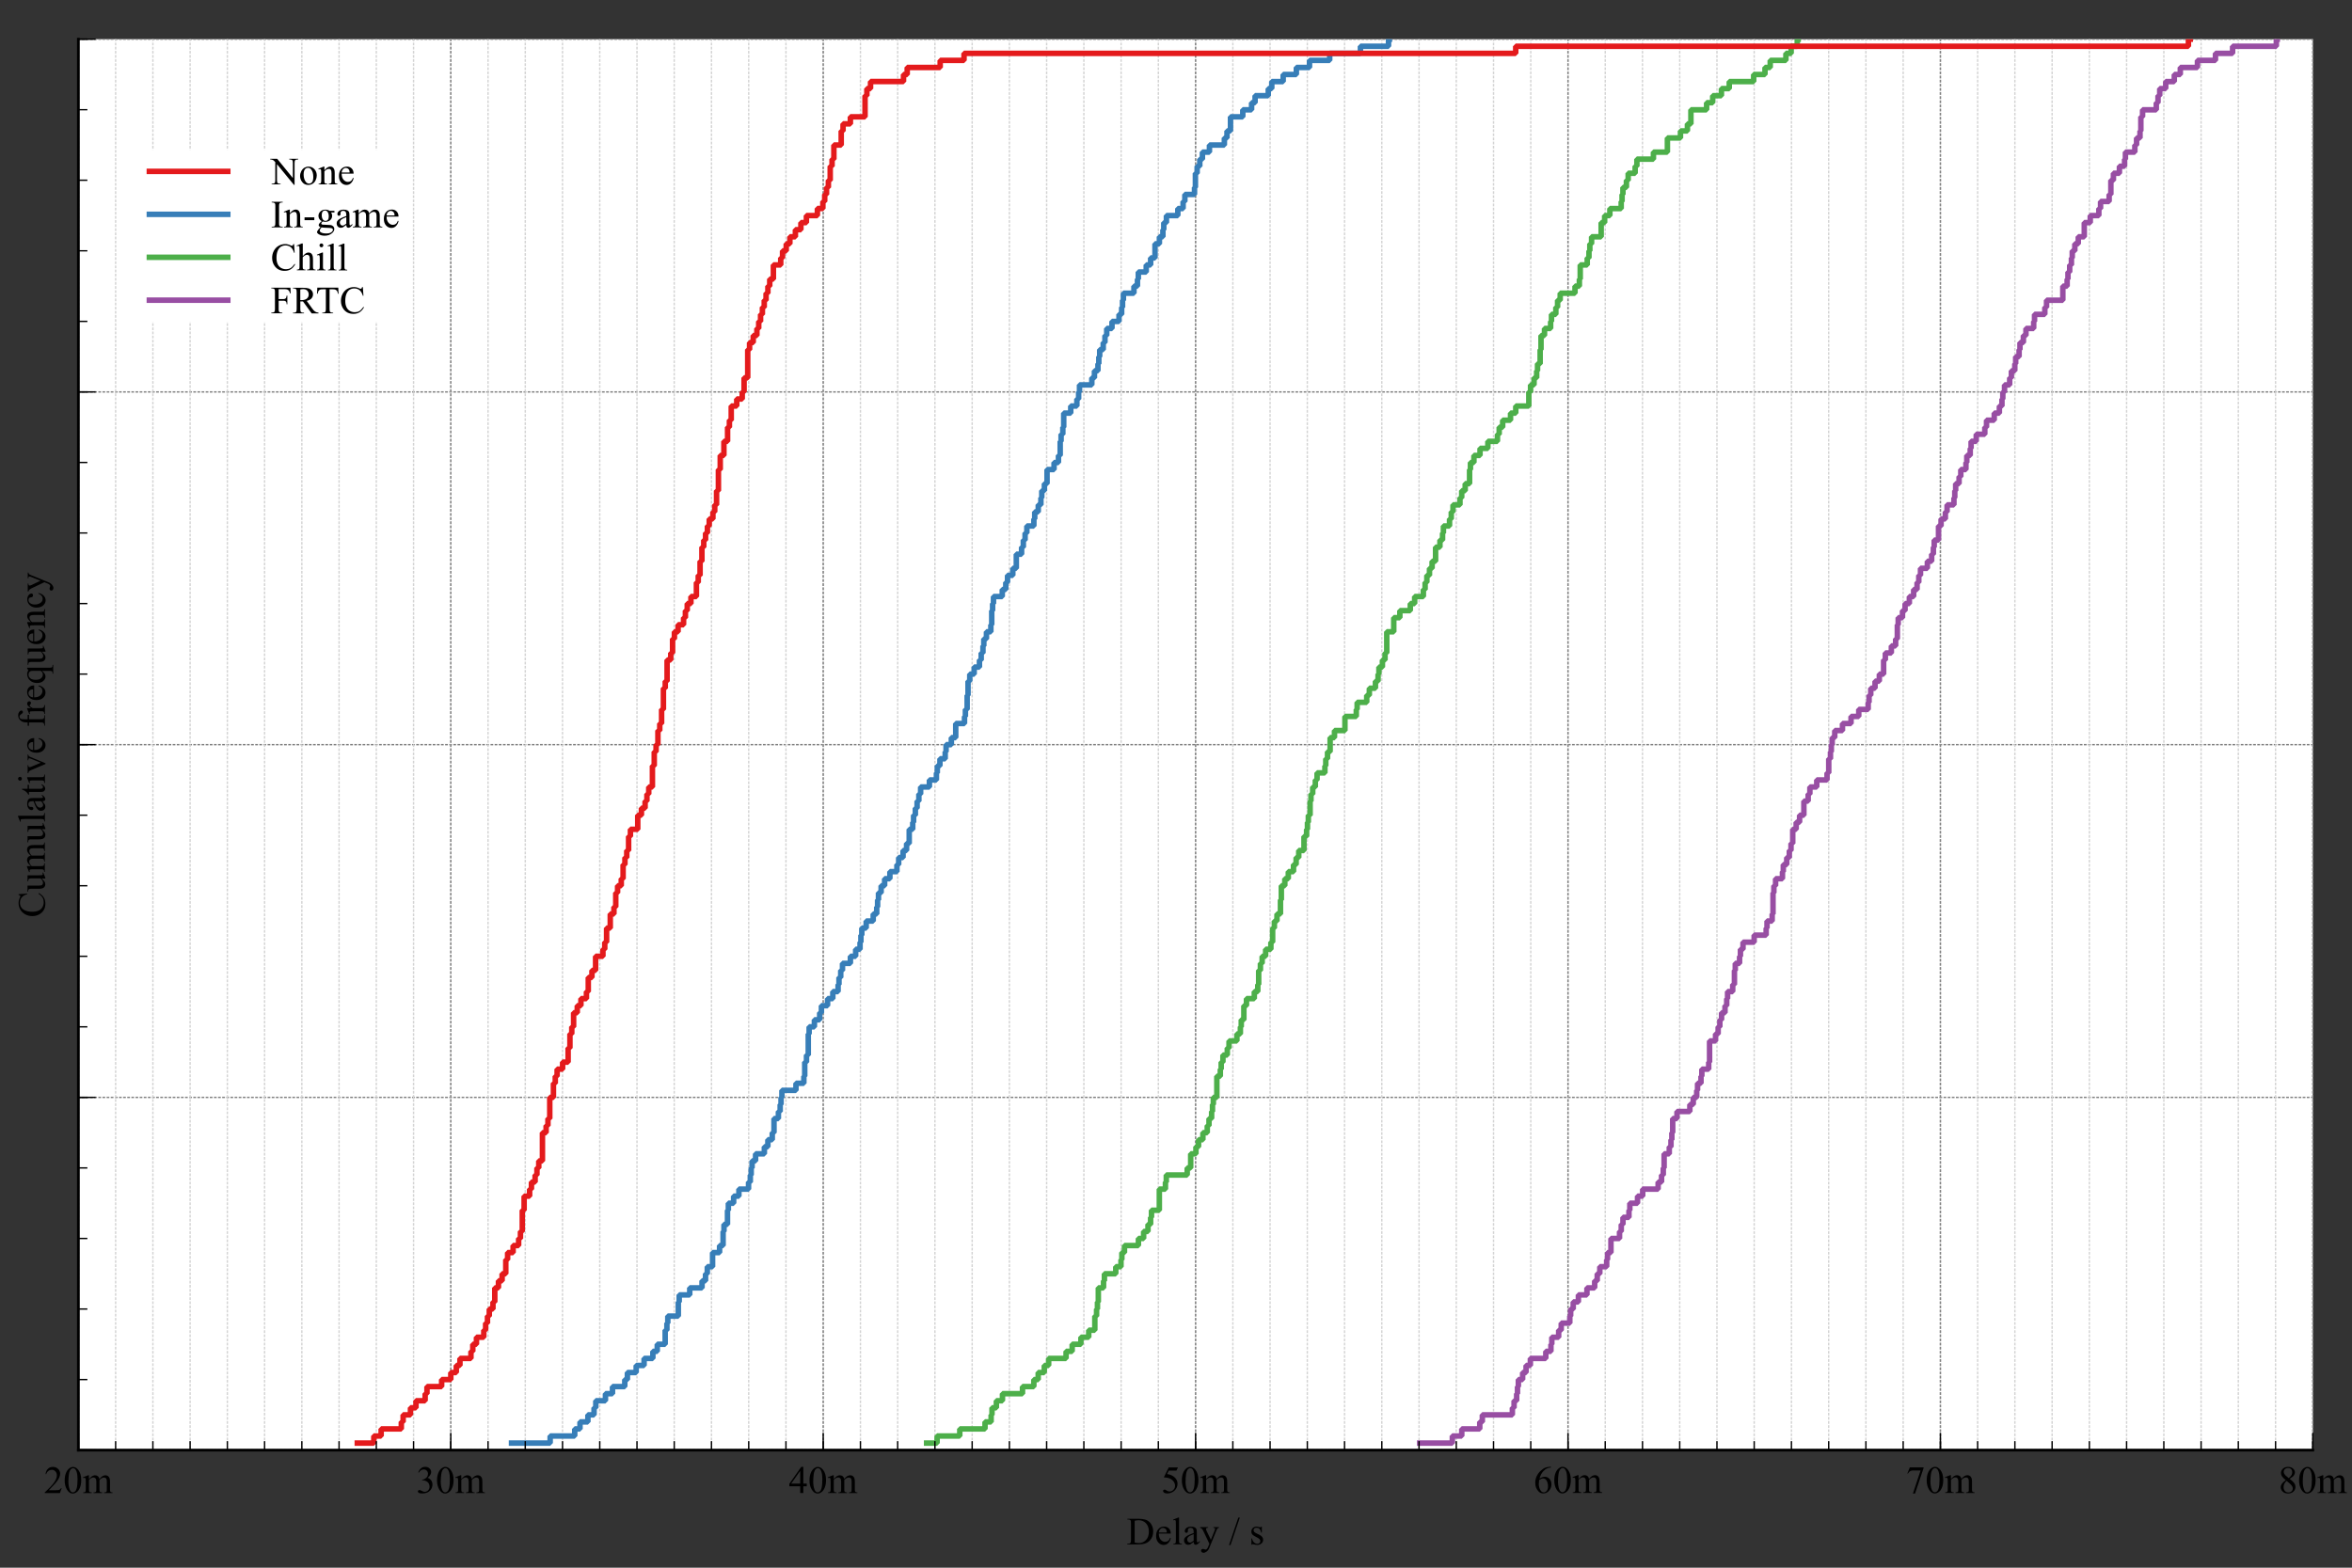 <svg height="755.9" width="1133.85" xmlns="http://www.w3.org/2000/svg" xmlns:xlink="http://www.w3.org/1999/xlink"><rect width="100%" height="100%" fill="#333333" stroke="none"/><clipPath id="a"><path d="m0 0h1133.85v755.9h-1133.85z"/></clipPath><clipPath id="b"><path d="m37.79 18.89h1077.16v680.31h-1077.16v-680.31"/></clipPath><g fill-rule="evenodd" stroke="#000" stroke-linecap="square" stroke-linejoin="bevel"><g clip-path="url(#a)"><path d="m37.79 18.89h1077.16v680.31h-1077.16v-680.31" fill="#fff" stroke="none"/></g><g clip-path="url(#b)" fill="none" stroke-dasharray=".66 1.33" stroke-width=".66"><path d="m37.79 699.21h1077.16m-1077.16-170.08h1077.16m-1077.16-170.08h1077.16m-1077.16-170.08h1077.16m-1077.16-170.08h1077.16" stroke="#808080"/><path d="m37.79 18.89v680.31m17.95-680.31v680.31m17.96-680.31v680.31m17.95-680.31v680.31m17.95-680.31v680.31m17.95-680.31v680.31m17.96-680.31v680.31m17.95-680.31v680.31m17.95-680.31v680.31m17.96-680.31v680.31m17.95-680.31v680.31m17.95-680.31v680.31m17.95-680.31v680.31m17.96-680.31v680.31m17.95-680.31v680.31m17.95-680.31v680.31m17.95-680.31v680.31m17.96-680.31v680.31m17.95-680.31v680.31m17.95-680.31v680.31m17.96-680.31v680.31m17.95-680.31v680.31m17.95-680.31v680.31m17.95-680.31v680.31m17.96-680.31v680.31m17.95-680.31v680.31m17.95-680.31v680.31m17.95-680.31v680.31m17.96-680.31v680.31m17.95-680.31v680.31m17.95-680.31v680.31m17.96-680.31v680.31m17.95-680.31v680.31m17.95-680.31v680.31m17.95-680.31v680.31m17.96-680.31v680.31m17.95-680.31v680.31m17.95-680.31v680.31m17.96-680.31v680.31m17.95-680.31v680.31m17.95-680.31v680.31m17.95-680.31v680.31m17.96-680.31v680.31m17.95-680.31v680.31m17.95-680.31v680.31m17.95-680.31v680.31m17.96-680.31v680.31m17.95-680.31v680.31m17.95-680.31v680.31m17.96-680.31v680.31m17.95-680.31v680.31m17.95-680.31v680.31m17.95-680.31v680.31m17.96-680.31v680.31m17.95-680.31v680.31m17.95-680.31v680.31m17.95-680.31v680.31m17.96-680.31v680.31m17.95-680.31v680.31m17.95-680.31v680.31m17.96-680.31v680.31" stroke="#d3d3d3"/><path d="m37.79 18.89v680.31m179.53-680.31v680.31m179.53-680.31v680.31m179.52-680.31v680.31m179.53-680.31v680.31m179.53-680.31v680.31m179.53-680.31v680.31" stroke="#808080"/></g><g clip-path="url(#a)"><path d="m72.01 72.28h120.89v82.82h-120.89z" fill="#fff" stroke="none"/><path d="m72.01 82.63h37.79" fill="none" stroke="#e41a1c" stroke-width="2.66"/><path d="m130.26 76.56h3.36l7.56 9.28v-7.14c0-.76-.08-1.23-.25-1.42-.22-.25-.58-.38-1.06-.38h-.42v-.33h4.3v.33h-.43c-.52 0-.89.15-1.11.47-.13.19-.2.63-.2 1.33v10.43h-.32l-8.16-9.97v7.62c0 .76.08 1.23.24 1.42.23.25.58.38 1.06.38h.43v.33h-4.3v-.33h.42c.52 0 .9-.15 1.12-.47.13-.19.2-.63.2-1.33v-8.61c-.35-.42-.63-.69-.81-.83-.18-.13-.45-.25-.81-.37-.17-.05-.44-.08-.8-.08v-.33m18.42 3.77c1.26 0 2.28.48 3.04 1.44.65.82.97 1.76.97 2.83 0 .74-.17 1.5-.53 2.27-.35.76-.85 1.34-1.48 1.73-.63.38-1.33.58-2.1.58-1.26 0-2.26-.5-3-1.5-.62-.84-.94-1.79-.94-2.84 0-.76.19-1.52.57-2.28.38-.75.88-1.31 1.5-1.68.62-.36 1.27-.54 1.97-.54m-.28.59c-.32 0-.64.09-.97.28-.32.19-.58.52-.78 1s-.3 1.09-.3 1.85c0 1.21.24 2.26.72 3.15.48.88 1.12 1.32 1.91 1.32.59 0 1.07-.24 1.46-.73.38-.48.57-1.32.57-2.51 0-1.48-.31-2.65-.95-3.5-.43-.58-.98-.87-1.65-.87m7.98 1.17c.98-1.18 1.91-1.77 2.8-1.77.45 0 .84.11 1.17.34.32.22.59.6.78 1.12.13.36.2.92.2 1.68v3.57c0 .52.04.88.12 1.07.06.15.17.27.32.35.14.08.42.12.82.12v.32h-4.13v-.32h.17c.38 0 .66-.05.81-.17.15-.11.26-.29.32-.52.02-.09.03-.37.03-.85v-3.42c0-.76-.09-1.31-.29-1.65-.19-.34-.53-.51-.99-.51-.72 0-1.44.39-2.16 1.18v4.41c0 .56.03.91.1 1.05.08.17.2.3.35.38.14.08.45.12.9.12v.32h-4.13v-.32h.18c.42 0 .71-.1.86-.32.14-.21.22-.62.22-1.23v-3.1c0-1-.02-1.61-.06-1.83-.04-.21-.11-.36-.21-.44-.09-.07-.22-.11-.37-.11-.17 0-.37.04-.61.13l-.13-.32 2.52-1.02h.39v1.77m8.31 1.62c0 1.24.29 2.21.9 2.92.6.7 1.32 1.05 2.14 1.05.54 0 1.02-.15 1.42-.45s.74-.81 1.01-1.54l.28.18c-.12.83-.49 1.59-1.11 2.27-.61.68-1.38 1.02-2.31 1.02-1 0-1.86-.39-2.57-1.17s-1.07-1.83-1.07-3.15c0-1.43.36-2.54 1.1-3.34.73-.8 1.65-1.2 2.76-1.2.93 0 1.7.3 2.31.92.6.61.9 1.44.9 2.47h-5.77m0-.52h3.87c-.03-.53-.09-.91-.19-1.13-.15-.34-.37-.6-.68-.8-.3-.19-.61-.29-.94-.29-.5 0-.95.19-1.35.58-.39.39-.63.93-.69 1.63" stroke="none"/><path d="m72.01 103.34h37.79" fill="none" stroke="#377eb8" stroke-width="2.66"/><path d="m136.28 109.31v.33h-5.3v-.33h.43c.51 0 .88-.14 1.11-.44.14-.19.21-.66.21-1.4v-7.99c0-.62-.03-1.04-.11-1.24-.06-.15-.18-.28-.37-.39-.26-.14-.54-.21-.84-.21h-.43v-.33h5.3v.33h-.44c-.5 0-.87.14-1.1.44-.15.19-.22.66-.22 1.4v7.99c0 .62.03 1.04.11 1.24.06.15.18.28.38.39.26.14.53.21.83.21zm3.47-6.5c.98-1.18 1.91-1.77 2.8-1.77.45 0 .84.11 1.17.34.32.22.59.6.78 1.12.13.36.2.92.2 1.68v3.57c0 .52.04.88.12 1.07.06.15.17.27.32.35.14.08.42.12.82.12v.32h-4.13v-.32h.17c.38 0 .66-.05.81-.17.15-.11.26-.29.32-.52.02-.09.03-.37.03-.85v-3.42c0-.76-.09-1.31-.29-1.65-.19-.34-.53-.51-.99-.51-.72 0-1.44.39-2.16 1.18v4.41c0 .56.03.91.1 1.05.08.17.2.3.35.38.14.08.45.12.9.12v.32h-4.13v-.32h.18c.42 0 .71-.1.86-.32.14-.21.22-.62.22-1.23v-3.1c0-1-.02-1.61-.06-1.83-.04-.21-.11-.36-.21-.44-.09-.07-.22-.11-.37-.11-.17 0-.37.04-.61.13l-.13-.32 2.52-1.02h.39v1.77m7.08 1.95h4.72v1.37h-4.72zm8.29 1.83c-.51-.24-.9-.59-1.17-1.04-.27-.44-.41-.94-.41-1.48 0-.82.31-1.54.93-2.13s1.42-.89 2.39-.89c.79 0 1.48.19 2.07.58h1.77c.26 0 .41 0 .45.02.04.01.07.04.09.07.03.05.05.15.05.29 0 .15-.01.26-.04.32-.01.03-.05.05-.09.07-.04.01-.19.02-.46.02h-1.08c.34.43.51.99.51 1.68 0 .77-.29 1.44-.89 1.99-.59.55-1.39.83-2.4.83-.41 0-.83-.06-1.26-.18-.26.23-.44.43-.54.6-.09.17-.14.32-.14.44 0 .1.05.2.15.3.1.09.29.16.58.21.17.02.59.04 1.27.06 1.25.03 2.06.07 2.43.12.56.07 1.01.28 1.35.63.33.34.5.76.5 1.26 0 .68-.32 1.33-.96 1.93-.94.88-2.18 1.33-3.71 1.33-1.17 0-2.16-.26-2.97-.79-.45-.3-.68-.62-.68-.94 0-.14.03-.29.1-.43.1-.22.31-.53.63-.94.04-.05.35-.38.93-.98-.31-.18-.54-.35-.67-.5-.13-.14-.19-.31-.19-.5 0-.21.08-.46.26-.74.17-.28.57-.69 1.2-1.21m1.58-5.12c-.45 0-.82.17-1.13.53-.3.35-.45.91-.45 1.65 0 .96.2 1.7.62 2.23.31.4.71.6 1.2.6.46 0 .84-.17 1.14-.52.29-.34.44-.89.44-1.63 0-.96-.21-1.72-.63-2.27-.31-.4-.7-.6-1.19-.6m-1.68 8.17c-.28.31-.5.59-.64.86-.14.26-.21.51-.21.73 0 .29.17.54.52.76.6.37 1.48.56 2.63.56 1.09 0 1.9-.19 2.42-.57s.78-.79.78-1.23c0-.31-.15-.54-.46-.67s-.94-.21-1.88-.23c-1.36-.03-2.42-.1-3.15-.21m11.94-1.2c-.85.66-1.39 1.04-1.61 1.15-.32.15-.67.22-1.05.22-.57 0-1.05-.19-1.42-.59-.37-.39-.56-.91-.56-1.56 0-.4.09-.76.27-1.05.24-.41.68-.8 1.3-1.16.61-.36 1.64-.8 3.08-1.33v-.32c0-.83-.13-1.4-.39-1.71s-.64-.46-1.15-.46c-.38 0-.68.1-.91.31-.23.2-.34.44-.34.71l.01.52c0 .28-.07.49-.21.64s-.33.22-.56.22c-.22 0-.4-.07-.55-.23-.14-.15-.21-.37-.21-.64 0-.52.26-1 .8-1.44.53-.43 1.28-.65 2.25-.65.74 0 1.35.12 1.82.37.35.18.62.48.79.88.1.26.16.79.16 1.6v2.83c0 .79.01 1.28.04 1.46.03.17.08.29.15.36.07.06.15.09.24.09s.18-.02.25-.06c.12-.07.37-.3.73-.66v.51c-.68.91-1.33 1.36-1.95 1.36-.29 0-.53-.1-.71-.31-.17-.2-.26-.56-.27-1.05m0-.59v-3.18c-.91.36-1.51.62-1.78.77-.48.26-.82.54-1.03.84-.2.29-.31.61-.31.95 0 .43.13.8.39 1.09.26.28.56.43.9.43.46 0 1.07-.3 1.82-.91m6.04-5.03c.6-.6.96-.95 1.07-1.05.27-.23.56-.41.88-.53.31-.12.63-.19.94-.19.52 0 .97.15 1.35.45.37.3.63.74.75 1.32.62-.73 1.15-1.2 1.58-1.43.43-.22.87-.34 1.33-.34.44 0 .83.11 1.18.34.34.22.61.6.81 1.11.13.35.2.9.2 1.66v3.59c0 .52.03.88.11 1.07.06.13.17.24.33.34.16.09.43.14.8.14v.32h-4.12v-.32h.17c.35 0 .63-.07.84-.21.14-.09.24-.25.3-.46.02-.1.03-.39.03-.88v-3.59c0-.68-.08-1.16-.24-1.44-.23-.38-.61-.58-1.14-.58-.32 0-.64.08-.97.24-.32.16-.71.46-1.18.89l-.01.1.01.39v3.99c0 .57.03.92.09 1.06s.18.25.36.35c.17.09.47.14.9.14v.32h-4.22v-.32c.46 0 .78-.05.95-.16.17-.1.29-.27.36-.49.03-.1.04-.4.04-.9v-3.59c0-.68-.1-1.17-.3-1.47-.26-.38-.64-.58-1.12-.58-.32 0-.65.08-.97.26-.5.26-.89.56-1.16.9v4.48c0 .54.03.9.11 1.06.07.16.18.28.33.36.14.08.45.12.9.12v.32h-4.13v-.32c.38 0 .65-.04.8-.12s.26-.21.34-.39c.07-.17.11-.52.11-1.04v-3.19c0-.91-.02-1.51-.08-1.78-.04-.2-.1-.33-.2-.41-.09-.07-.21-.11-.37-.11-.17 0-.37.04-.61.13l-.13-.32 2.52-1.02h.39v1.78m13.46 1.61c0 1.24.29 2.21.9 2.92.6.7 1.32 1.05 2.14 1.05.54 0 1.02-.15 1.42-.45s.74-.81 1.01-1.54l.28.18c-.12.83-.49 1.59-1.11 2.27-.61.68-1.38 1.02-2.31 1.02-1 0-1.86-.39-2.57-1.17s-1.07-1.83-1.07-3.15c0-1.43.36-2.54 1.1-3.34.73-.8 1.65-1.2 2.76-1.2.93 0 1.7.3 2.31.92.6.61.9 1.44.9 2.47h-5.77m0-.52h3.87c-.03-.53-.09-.91-.19-1.13-.15-.34-.37-.6-.68-.8-.3-.19-.61-.29-.94-.29-.5 0-.95.19-1.35.58-.39.39-.63.93-.69 1.63" stroke="none"/><path d="m72.01 124.05h37.79" fill="none" stroke="#4daf4a" stroke-width="2.66"/><path d="m141.77 117.69.28 4.2h-.28c-.37-1.26-.91-2.16-1.61-2.72-.7-.55-1.54-.83-2.52-.83-.82 0-1.56.2-2.22.62-.66.41-1.18 1.08-1.56 1.99s-.57 2.04-.57 3.4c0 1.12.17 2.09.53 2.91.35.82.89 1.45 1.62 1.89.72.43 1.54.65 2.46.65.8 0 1.51-.17 2.12-.51s1.29-1.02 2.02-2.04l.28.18c-.62 1.1-1.34 1.9-2.17 2.41-.82.51-1.81.76-2.94.76-2.05 0-3.64-.76-4.76-2.28-.84-1.13-1.26-2.46-1.26-3.99 0-1.23.27-2.37.83-3.4.55-1.03 1.31-1.83 2.28-2.4.97-.56 2.03-.85 3.18-.85.89 0 1.77.21 2.64.65.25.13.43.2.54.2.16 0 .3-.05.42-.17.15-.16.27-.39.33-.68h.31m4.25-.31v6.11c.67-.74 1.21-1.21 1.6-1.42s.79-.31 1.18-.31c.47 0 .88.13 1.22.39s.59.67.75 1.23c.11.38.17 1.1.17 2.13v2.95c0 .52.04.89.12 1.08.06.14.16.26.31.34.14.08.41.12.8.12v.32h-4.1v-.32h.19c.38 0 .66-.05.81-.17.15-.11.25-.29.31-.52.01-.09.02-.38.02-.85v-2.95c0-.91-.04-1.51-.14-1.79-.09-.28-.24-.5-.45-.64-.2-.14-.45-.21-.74-.21s-.6.07-.93.23c-.32.15-.7.47-1.15.95v4.41c0 .57.03.92.09 1.06s.18.25.35.35c.17.09.47.14.89.14v.32h-4.14v-.32c.37 0 .66-.05.87-.17.12-.06.21-.17.29-.34.07-.17.1-.51.1-1.04v-7.56c0-.95-.02-1.54-.06-1.76-.04-.21-.11-.36-.21-.44-.09-.07-.22-.11-.37-.11-.12 0-.33.04-.62.14l-.12-.31 2.5-1.02h.42m9.02 0c.25 0 .47.08.65.26.17.17.26.39.26.65 0 .25-.08.47-.26.65-.17.18-.39.27-.65.27-.25 0-.47-.09-.65-.27s-.27-.4-.27-.65.08-.47.26-.65c.17-.17.4-.26.66-.26m.75 4.37v6.72c0 .52.03.87.11 1.04.07.17.18.3.33.38.14.08.42.12.81.12v.32h-4.06v-.32c.4 0 .68-.03.82-.11.14-.07.25-.21.33-.39s.12-.53.12-1.05v-3.22c0-.9-.02-1.49-.08-1.76-.04-.19-.1-.33-.2-.4-.09-.07-.21-.11-.37-.11-.17 0-.37.04-.62.13l-.12-.32 2.52-1.02h.4m5.18-4.37v11.09c0 .52.03.87.11 1.04.07.17.19.29.35.38.15.08.45.13.88.13v.32h-4.09v-.32c.38 0 .64-.03.78-.11.14-.07.24-.21.32-.39.07-.18.11-.53.11-1.05v-7.59c0-.94-.02-1.52-.06-1.73s-.11-.36-.2-.44c-.09-.07-.21-.11-.36-.11s-.35.04-.6.14l-.15-.31 2.49-1.02h.41m5.19 0v11.09c0 .52.03.87.11 1.04.07.17.19.29.35.38.15.08.45.13.88.13v.32h-4.09v-.32c.38 0 .64-.03.78-.11.14-.07.24-.21.32-.39.07-.18.11-.53.11-1.05v-7.59c0-.94-.02-1.52-.06-1.73s-.11-.36-.2-.44c-.09-.07-.21-.11-.36-.11s-.35.04-.6.14l-.15-.31 2.49-1.02h.41" stroke="none"/><path d="m72.01 144.75h37.79" fill="none" stroke="#984ea3" stroke-width="2.66"/><path d="m134.34 139.35v4.86h2.25c.51 0 .89-.11 1.13-.34.24-.22.4-.68.47-1.35h.33v4.19h-.33c0-.48-.06-.83-.18-1.05-.11-.22-.28-.39-.49-.5s-.52-.16-.93-.16h-2.25v3.88c0 .62.03 1.04.11 1.24.06.15.18.28.38.39.26.14.54.21.84.21h.44v.33h-5.31v-.33h.43c.51 0 .88-.14 1.11-.44.14-.19.21-.66.21-1.4v-7.99c0-.62-.03-1.04-.11-1.24-.06-.15-.18-.28-.37-.39-.26-.14-.54-.21-.84-.21h-.43v-.33h9.21l.11 2.72h-.31c-.15-.57-.34-1-.55-1.27s-.46-.46-.77-.58c-.3-.12-.78-.18-1.42-.18h-2.73m19.21 11.7h-3.3l-4.19-5.78c-.31.01-.56.01-.75.01-.07 0-.16 0-.25 0s-.18 0-.28-.01v3.59c0 .77.08 1.26.25 1.45.23.26.57.4 1.04.4h.48v.33h-5.3v-.33h.46c.52 0 .89-.17 1.12-.51.12-.18.19-.63.19-1.34v-7.99c0-.77-.08-1.26-.25-1.45-.23-.26-.59-.4-1.05-.4h-.46v-.33h4.51c1.31 0 2.28.09 2.9.28s1.15.54 1.58 1.05.65 1.12.65 1.83c0 .76-.24 1.42-.74 1.98-.49.56-1.26.95-2.3 1.18l2.55 3.55c.58.81 1.08 1.35 1.5 1.62.42.26.96.43 1.64.51v.33m-8.79-6.36h.3.21c1.18 0 2.07-.25 2.67-.76.59-.51.89-1.16.89-1.95 0-.77-.24-1.4-.72-1.88s-1.12-.72-1.92-.72c-.35 0-.83.05-1.43.17zm18.32-6.01.13 2.9h-.34c-.06-.51-.15-.87-.27-1.09-.18-.35-.43-.61-.75-.78-.31-.16-.72-.25-1.23-.25h-1.74v9.45c0 .76.08 1.23.24 1.42.23.25.58.38 1.06.38h.42v.33h-5.25v-.33h.43c.52 0 .89-.15 1.11-.47.13-.19.2-.63.2-1.33v-9.45h-1.48c-.57 0-.98.04-1.23.12-.31.11-.58.33-.81.66-.22.32-.35.77-.4 1.33h-.34l.14-2.9h10.1m11.86-.28.28 4.2h-.28c-.37-1.26-.91-2.16-1.61-2.72-.7-.55-1.54-.83-2.52-.83-.82 0-1.56.2-2.22.62-.66.41-1.18 1.08-1.56 1.99s-.57 2.04-.57 3.4c0 1.12.17 2.09.53 2.91.35.82.89 1.45 1.62 1.89.72.43 1.54.65 2.46.65.8 0 1.51-.17 2.12-.51s1.29-1.02 2.02-2.04l.28.18c-.62 1.1-1.34 1.9-2.17 2.41-.82.51-1.81.76-2.94.76-2.05 0-3.64-.76-4.76-2.28-.84-1.13-1.26-2.46-1.26-3.99 0-1.23.27-2.37.83-3.4.55-1.03 1.31-1.83 2.28-2.4.97-.56 2.03-.85 3.18-.85.89 0 1.77.21 2.64.65.25.13.43.2.54.2.16 0 .3-.05.42-.17.15-.16.27-.39.33-.68h.31" stroke="none"/></g><g clip-path="url(#b)" fill="none" stroke-width="2.66"><path d="m684.43 695.81h.41.42.41.42.41.41.42.41.42.41.41.42.41.41.42.41.42.41.41.42.41.42.41.41.42.41.41.42.41.42.41.41.42.41.42.41.41.42v-3.41h.41.42.41.41.42.41.41.42.41.42.41v-3.4h.41.42.41.42.41.41.42.41.41.42.41.42.41.41.42.41.42.41.41.42.41v-3.4h.42.41.41v-3.4h.42.41.41.42.41.42.41.41.42.41.42.41.41.42.41.41.42.41.42.41.41.42.41.42.41.41.42.41.41.42.41.42.41.41.42v-3.4h.41.42v-3.4h.41.41.42v-3.4h.41v-3.41h.42v-3.4h.41.41.42.41.41v-3.4h.42.41.42.41v-3.4h.41.42.41.42.41v-3.4h.41.42.41.41.42.41.42.41.41.42.41.42.41.41.42.41.41.42v-3.4h.41.42.41.41.42.41v-3.41h.42v-3.4h.41.41.42.41.42.41.41.42v-3.4h.41.41.42v-3.4h.41.42.41.41.42.41.42.41.41.42v-3.4h.41v-3.4h.41.42.41v-3.41h.42.41.41.42.41.42v-3.4h.41.41.42.41.41.42.41.42.41.41v-3.4h.42.41.42.41.41.42.41.42.41v-3.4h.41.42.41v-3.4h.41.42.41v-3.4h.42.41.41.42.41.42.41.41v-3.4h.42v-3.41h.41.41.42.41v-6.8h.42.41.41.42.41.42.41.41.42.41v-3.4h.42.41v-3.4h.41.42v-3.4h.41.41.42.41.42.41.41v-3.41h.42v-3.4h.41.42.41.41.42.41.41.42.41v-3.4h.42.41.41.42.41.42v-3.4h.41.41.42.41.41.42.41.42.41.41.42.41.42.41.41.42.41.42v-3.4h.41.41.42.41v-3.4h.41.42v-3.41h.41v-6.8h.42.41.41.42.41.42v-3.4h.41.41v-3.4h.42v-3.4h.41v-6.81h.41.42.41.42.41v-3.4h.41.42.41.42.41.41.42.41.41.42.41.42.41.41.42v-3.4h.41.42.41.41v-3.4h.42.41.42.41v-3.4h.41v-3.4h.42.41.41.42v-3.41h.41v-3.4h.42.41.41.42.41.42.41.41v-3.4h.42v-10.2h.41.41.42.41.42.41.41v-3.41h.42.41.42v-3.4h.41.41v-3.4h.42.41v-3.4h.41.42.41.42v-3.4h.41.41v-3.4h.42v-3.4h.41.42.41.41.42.41v-3.41h.42.41v-6.8h.41v-3.4h.42.41.41.42.41v-3.4h.42v-3.4h.41.41.42v-3.41h.41.42.41.41.42.41.41.42.41.42.41.41.42v-3.4h.41.42.41.41.42.41.41.42.41.42.41.41.42.41v-3.4h.42v-3.4h.41.41.42.41.42.41v-3.4h.41v-10.21h.42v-3.4h.41.41v-3.4h.42.41.42.41.41.42.41.42v-3.4h.41v-3.4h.41.42.41.41v-3.4h.42.41.42v-3.41h.41.41v-3.4h.42.41v-6.8h.42.41.41.42v-3.4h.41.42.41.41v-3.4h.42.41.41.42.41v-6.81h.42.41.41.42.41v-3.4h.42.41v-3.4h.41.42.41.41.42.41.42.41v-3.4h.41.42.41.42.41.41.42.41.41.42.41.42v-3.4h.41.41v-6.81h.42.41v-3.4h.42v-3.4h.41v-3.4h.41.42.41v-3.4h.42.41.41.42.41.41.42.41.42v-3.4h.41.41.42.41.42.41.41.42.41.41v-3.41h.42.41.42.41.41.42.41.42.41v-3.4h.41.42.41.41.42.41.42.41.41.42.41v-3.4h.42v-3.4h.41.41v-3.4h.42.41.42.41.41v-3.4h.42.41.41.42.41v-3.41h.42.41.41.42.41v-6.8h.42.41v-3.4h.41.42.41.41.42.41.42v-3.4h.41.41.42.41.42v-3.4h.41.41v-6.81h.42v-3.4h.41.41.42.41.42v-3.4h.41.41.42v-3.4h.41.42.41.41.42v-3.4h.41.42.41.41.42v-3.4h.41.41.42.41v-3.41h.42.41v-3.4h.41.42v-3.4h.41.42.41.41.42.41.41.42v-3.4h.41.42.41.41.42v-3.4h.41.42v-3.4h.41v-3.41h.41.42.41.42.41v-6.8h.41.42.41v-3.4h.41.42.41.42.41v-3.4h.41.42v-3.4h.41.42.41.41.42.41.41.42v-3.4h.41v-3.41h.42v-3.4h.41.41.42.41v-3.4h.42.41v-3.4h.41.42.41.41.42.41v-3.4h.42v-3.4h.41.41.42.41v-3.41h.42v-3.4h.41.41.42.41.42.41v-3.4h.41.42.41.41.42.41.42.41.41.42v-3.4h.41.42v-3.4h.41.41.42.41.41.42.41.42.41v-3.4h.41.42.41.42.41.41v-3.41h.42.41.41v-3.4h.42v-3.4h.41.42v-3.4h.41.41.42.41.42.41v-3.4h.41.42v-3.4h.41.42.41.41v-3.4h.42v-3.41h.41.41.42.41v-3.4h.42v-3.4h.41.41.42.41v-3.4h.42.41.41v-3.4h.42.41.41.42.41.42.41.41.42v-3.4h.41v-3.41h.42.41.41.42.41.41.42.41.42.41.41.42v-3.4h.41.42v-3.4h.41.41.42.41.42.41.41.42.41.41.42.41.42.41.41.42.41.42.41v-6.8h.41.42.41.41.42v-3.4h.41v-3.41h.42.41v-3.4h.41.42v-3.4h.41v-3.4h.42.41.41v-3.4h.42.41.42.41v-3.4h.41.42.41.41.42.41.42v-6.81h.41.41.42.41.42.41.41v-3.4h.42.41.41.42.41.42.41.41.42.41v-3.4h.42.41v-3.4h.41.42.41.41.42.41.42.41.41.42v-3.4h.41.42v-6.81h.41.41.42v-3.4h.41.42.41.41.42.41.41v-3.4h.42.41.42.41.41.42v-3.4h.41v-3.4h.42.41.41.42.41.41.42.41.42.41.41v-3.4h.42.41v-3.41h.42.41.41.42v-3.4h.41v-6.8h.41.42v-3.4h.41.42.41.41.42.41.42.41.41.42.41.42.41.41.42.41v-3.4h.41.42v-3.4h.41.42v-3.41h.41.41.42.41.42.41.41v-3.4h.42.41.41.42.41.42.41.41.42.41v-3.4h.42.41.41.42.41.41.42v-3.4h.41.42.41.41.42.41.42.41.41.42.41.42.41.41.42.41.41.42.41.42v-3.4h.41.41.42.41.42.41.41.42.41.41.42.41.42.41.41.42.41.42.41.41.42v-3.4h.41.41.42.41.42.41.41.42.41.42.41.41.42.41.42.41.41.42.41.41v-3.41h.42.41.42.41.41.42.41.42.41.41.42.41.41.42.41.42.41.41.42.41.42.41.41.42.41.42.41.41.42.41.41.42.41.42.41.41.42.41.42.41.41.42.41.41.42.41.42.41.41.42.41v-3.4h.42" stroke="#984ea3"/><path d="m446.72 695.81h.42.42.42.42.42.42.42.42.42.42.42.42v-3.41h.42.42.42.42.42.42.42.42.42.42.42.42.42.42.42.42.42.42.43.42.42.42.42.42.42.42v-3.4h.42.42.42.42.42.42.42.42.42.42.42.42.42.42.42.42.42.42.42.42.42.42.42.42.42.42.42.42.42v-3.4h.42.42.42.42.42.42.42v-3.4h.42v-3.4h.42.43.42.42.42v-3.4h.42.42.42.42.42.42.42v-3.4h.42.42.42.42.42.42.42.42.42.42.42.42.42.42.42.42.42.42.42.42.42.42.42v-3.41h.42.42.42.42.42.42.42.42.42.42.42.43.42v-3.4h.42.42.42.42.42v-3.4h.42.42.42.42.42.42.42v-3.4h.42.42.42.42.42v-3.4h.42.42.42.42.42.42.42.42.42.42.42.42.42.42.42.42.42.42.42.42v-3.4h.42.42.42.42.42.42.42v-3.41h.43.42.42.42.42.42.42.42.42.42v-3.4h.42.42.42.42.42.42.42.42.42v-3.4h.42.42.42.42.42.42.42v-6.8h.42.42v-3.4h.42v-3.41h.42v-6.8h.42.42.42.42.42.42v-3.4h.42v-3.4h.42.42.42.42.42.42.42.42.43.42.42.42.42v-3.4h.42.42.42.42.42.42v-3.4h.42v-3.41h.42.42.42v-3.4h.42.42.42.42.42.42.42.42.42.42.42.42.42.42.42.42v-3.4h.42.42.42.42.42.42v-3.4h.42.42.42.42.42v-3.4h.42.42.42v-3.4h.43v-3.41h.42.42.42.42.42.42.42.42.42v-10.2h.42.42.42.42.42.42.42v-3.4h.42v-3.4h.42.42.42.42.42.42.42.42.42.42.42.42.42.42.42.42.42.42.42.42.42.42.42.42v-3.41h.42.42.42.42v-6.8h.43.42.42.42.42.42v-3.4h.42.42.42v-3.4h.42.42.42.42.42v-3.4h.42.42.42.42.42v-3.4h.42.42v-3.41h.42.42.42v-3.4h.42v-3.4h.42v-3.4h.42.42.42.42v-10.21h.42.42.42.42v-3.4h.42v-3.4h.42.42v-3.4h.42.42.42.42.42v-3.4h.42.42v-3.4h.42.43.42.42.42.42.42.42.42v-3.41h.42.42.42.42v-3.4h.42v-3.4h.42.42.42v-6.8h.42.42.42v-3.4h.42.42.42.42.42.42.42.42.42v-3.4h.42.42.42.42v-3.41h.42v-6.8h.42.42v-3.4h.42.42v-3.4h.42.42.42.42v-3.4h.42.42.42.42.42.43v-3.41h.42.42v-6.8h.42.42v-3.4h.42.42.42v-3.4h.42.42.42.42v-6.81h.42v-6.8h.42.42.42.42v-3.4h.42.42.42.42v-3.4h.42.42.42.42.42.42v-3.4h.42.42.42v-3.4h.42.42.42v-3.41h.42.42.42.42.42.42v-6.8h.42.42.42v-3.4h.42v-3.4h.42v-3.4h.42.43v-6.81h.42v-3.4h.42.42v-3.4h.42.42.42v-3.4h.42.42v-3.4h.42.42.42.42.42.42.42.42.42v-3.41h.42v-3.4h.42.42v-3.4h.42.42.42v-6.8h.42.42.42.42.42v-3.4h.42.42.42.42.42.42.42.42.42.42.42.42v-6.81h.42.42.42.42.42.43.42.42.42.42.42.42.42v-3.4h.42v-3.4h.42.42.42.42.42.42.42.42.42.42.42v-3.4h.42.42.42v-3.4h.42.42.42.42.42.42.42v-3.4h.42.42.42v-3.41h.42v-3.4h.42.42.42.42v-3.4h.42.42.42v-3.4h.42.42v-10.21h.42.42.43.42.42.42.42.42v-6.8h.42.42.42.42.42.42.42v-3.4h.42.42.42.42.42.42.42.42.42.42.42.42v-3.4h.42.42.42.42.42v-3.4h.42.42.42.42.42.42.42.42.42.42v-3.4h.42.42v-3.41h.42.42v-3.4h.42.43.42v-3.4h.42.42.42v-3.4h.42.42.42.42v-6.8h.42.42.42.42.42v-3.41h.42.42.42v-3.4h.42v-3.4h.42.42.42.42.42.42.42v-3.4h.42.42v-3.4h.42.42v-3.4h.42.42.42.42.42.42.42.42v-3.4h.42.42v-3.41h.42.42.42.42v-3.4h.42.42.42.43.42v-6.8h.42v-3.4h.42.42.42.42v-3.4h.42.42.42.42.42.42.42v-3.41h.42.42.42.42.42.42.42.42.42v-3.4h.42.42.42.42.42.42.42.42.42.42.42v-3.4h.42.42v-3.4h.42.42.42.42v-3.4h.42.42.42.42.42.43.42.42.42v-3.4h.42.42.42.42.42.42v-3.41h.42.42.42.42.42.42.42.42.42.42.42.42.42.42.42v-6.8h.42.42v-3.4h.42.42.42.42v-3.4h.42.42.42v-3.4h.42v-3.4h.42.42.42v-6.81h.42v-6.8h.42.42.42.42v-3.4h.42.42.42.43.42.42.42v-3.4h.42v-3.41h.42.42.42.42.42v-3.4h.42.42v-3.4h.42.42.42v-3.4h.42.42.42.42.42.42.42.42.42.42.42.42.42.42.42.42.42v-3.4h.42.42.42.42.42v-3.4h.42v-6.81h.42.42.42.42.42.42.42.43v-3.4h.42.42v-3.4h.42v-3.4h.42.42v-3.4h.42.42.42.42.42.42.42.42.42.42.42v-6.81h.42.42.42.42v-3.4h.42.42.42.42.42.42v-3.4h.42.42.42.42.42.42.42.42.42.42.42.42.42v-3.4h.42v-3.4h.42v-3.4h.42.42.42.42v-3.41h.43.42v-3.4h.42.42.42.42.42.42.42.42v-3.4h.42.42v-3.4h.42.42.42.42.42.42.42.42.42.42.42.42.42.42.42.42.42.42.42v-3.4h.42.42.42.42.42.42.42.42.42.42.42.42.42.42.43.42v-6.81h.42.42.42.42.42.42.42.42.42.42.42.42.42.42.42v-3.4h.42.42.42.42.42.42.42.42v-3.4h.42.42.42.42v-6.8h.42.42.42.42.42.42.42.42.42.42.42.42.42.42.42.42.43.42v-3.4h.42.42.42.42.42.42.42v-3.4h.42.42.42.42.42.42.42.42.42.42v-3.41h.42.42.42.42.42.42.42.42.42v-3.4h.42.42.42.42.42.42.42.42.42.42.42.42.42.42.42.42.42.42.43.42.42.42.42.42.42.42.42.42v-3.4h.42.42.42.42.42.42.42.42.42.42.42.42.42v-3.4h.42.42.42.42.42.42v-3.4h.42.42.42.42.42.42.42.42.42.42.42.42.42.42.42.42.43.42v-3.4h.42.42.42.42.42.42v-3.41h.42.42.42.42.42.42.42v-3.4h.42" stroke="#4daf4a"/><path d="m246.6 695.81h.42.43.42.42.42.43.42.42.43.42.42.43.42.42.43.42.42.43.42.42.42.43.42.42.43.42.42.43.42.42.43.42.42.43.42.42.42.43.42.42.43.42.42.43v-3.41h.42.42.43.42.42.43.42.42.42.43.42.42.43.42.42.43.42.42.43.42.42.43.42.42.42.43.42.42v-3.4h.43.42.42.43.42.42v-3.4h.43.42.42.43.42.42.42.43.42v-3.4h.42.43.42.42.43.42.42v-3.4h.43.42v-3.4h.42.43.42.42.42.43.42.42.43.42.42v-3.4h.43.42.42.43.42.42.43.42v-3.41h.42.42.43.42.42.43.42.42.43.42.42.43.42.42v-3.4h.43.42.42v-3.4h.42.43.42.42.43.42.42.43.42.42v-3.4h.43.42.42.43.42.42.42.43.42v-3.4h.42.43.42.42.43.42.42.43.42.42v-3.4h.43.42.42.43.42v-3.41h.42.42.43.42.42.43.42.42.43v-6.8h.42.42v-3.4h.43v-3.4h.42.42.43.42.42.42.43.42.42.43.42.42v-6.81h.43v-3.4h.42.42.43.42.42.43.42.42.42.43.42.42v-3.4h.43.42.42.43.42.42.43.42.42.43.42.42.42.43v-3.4h.42.42.43.42v-3.4h.42.43v-3.4h.42.42.43.42.42.43v-6.81h.42.42.42.43.42.42.43.42v-3.4h.42.43.42.42v-6.8h.43v-3.4h.42.42.43.42v-6.81h.42v-3.4h.42.43.42.42.43.42v-3.4h.42.43.42.42.43.42v-3.4h.42.43.42.42.42.43.42.42.43.42.42v-3.4h.43.42v-3.4h.42v-3.41h.43v-3.4h.42.42.43.42v-3.4h.42.42.43.42.42.43.42.42.43.42v-3.4h.42.43.42.42v-3.4h.43.42.42.42.43v-3.4h.42.42v-6.81h.43.42.42.43.42v-3.4h.42.43v-3.4h.42v-3.4h.42v-3.4h.43.42.42.42.43.42.42.43.42.42.43.42.42.43.42.42v-3.4h.43.42.42.42.43.42.42.43.42v-3.41h.42v-6.8h.43.42v-3.4h.42.43v-10.21h.42v-3.4h.42.43.42.42.43.42v-3.4h.42.42.43.42.42.43v-3.4h.42.42v-3.4h.43.42.42.43.42.42.43v-3.4h.42.42.42.43.42.42v-3.4h.43.42.42.43.42.42v-3.41h.43v-3.4h.42.42v-3.4h.43.42v-3.4h.42.42.43.42.42.43.42.42.43v-3.4h.42.42.43.42.42.43v-3.4h.42.42.42.43.42v-3.41h.42v-3.4h.43v-3.4h.42.42.43.42.42v-3.4h.43.42.42.43.42.42.42.43v-3.4h.42.42.43.42v-3.4h.42v-3.41h.43v-3.4h.42.42.43v-3.4h.42.42.43.42v-3.4h.42.42.43.42.42.43v-3.4h.42.42.43.42.42.43.42.42v-3.4h.43.42v-3.4h.42.42.43.42.42v-3.41h.43.42.42.43v-3.4h.42.42.43v-6.8h.42.42.43.42v-3.4h.42v-3.4h.42.43v-3.41h.42.42v-3.4h.43.42v-3.4h.42.43v-3.4h.42.42.43.42.42.43.42.42.42.43v-3.4h.42.42.43.42.42.43.42.42v-3.4h.43v-3.41h.42.42.43v-3.4h.42.42.42.43.42.42v-3.4h.43v-3.4h.42.42.43.42.42.43v-3.4h.42.42.43.42.42v-6.8h.42.43.42.42.43.42.42.43.42.42v-3.41h.43v-3.4h.42.42v-6.8h.43v-6.8h.42.42v-3.41h.43.42.42.42.43v-3.4h.42.42.43.42.42.43v-3.4h.42.42v-3.4h.43.42v-3.4h.42v-3.4h.43.42.42v-3.41h.42.43.42.42.43v-3.4h.42v-6.8h.42v-3.4h.43v-3.4h.42.42.43.42.42.43.42.42.42.43v-3.4h.42.42.43.42v-3.41h.42.43v-3.4h.42.42.43.42.42.43v-3.4h.42.42.42.43v-6.8h.42.42.43.42.42.43v-3.4h.42.42v-3.41h.43.42v-3.4h.42.43v-3.4h.42.42.42.43.42.42.43.42v-3.4h.42v-3.4h.43.42.42.43v-3.4h.42.42.43v-3.4h.42v-3.41h.42.42.43v-3.4h.42.42.43v-6.8h.42.42.43.42.42.43.42.42v-3.4h.43.42.42.42.43v-3.4h.42.42v-6.81h.43v-3.4h.42.42v-3.4h.43v-6.8h.42.42.43.42.42.43.42.42v-3.41h.42.43.42.42.43.42.42v-3.4h.43.42v-3.4h.42v-3.4h.43.42.42.43.42.42.42.43.42.42.43.42.42.43v-3.4h.42.42.43v-3.4h.42.42.43.42v-3.4h.42v-3.41h.42v-3.4h.43.42.42.43v-3.4h.42.42v-3.4h.43.42v-3.4h.42.43.42.42.43.42v-3.4h.42.42.43.42.42.43.42.42v-3.41h.43.42.42v-3.4h.43v-3.4h.42v-3.4h.42.43.42.42.43.42.42.42.43.42.42.43v-3.4h.42.42.43.42v-3.4h.42v-3.41h.43.42.42.43.42.42.42.43.42v-3.4h.42.43.42.42.43v-3.4h.42.42.43.42.42v-6.8h.43.42.42.42.43v-3.4h.42.42.43.42v-3.4h.42v-3.41h.43.42.42v-3.4h.43.42.42.43.42.42.42.43.42.42.43.42.42v-3.4h.43.42.42.43.42.42v-3.4h.43.42v-3.4h.42.42.43.42.42.43.42.42.43.42.42v-3.4h.43v-6.81h.42.42v-3.4h.43.42.42v-3.4h.42.43.42v-3.4h.42.43.42.42.43.42.42.43v-3.4h.42.42.43.42.42.42.43.42.42.43.42.42.43.42.42.43.42v-3.41h.42.43.42v-3.4h.42.42.43.42v-6.8h.42.43.42.42.43.42.42.43.42.42.43.42.42.42v-3.4h.43.42.42.43.42.42.43.42.42.43v-3.4h.42.42.43.42v-3.4h.42.42.43.42.42.43.42.42.43.42.42.43.42.42.43v-3.41h.42.42.42.43v-3.4h.42.42.43.42.42.43.42.42.43.42.42.43.42v-3.4h.42.43.42.42.42.43.42.42.43.42.42.43.42.42.43v-3.4h.42.42.43.42.42.42.43.42.42.43.42.42.43.42.42v-3.4h.43.42.42.43.42.42.42.43.42.42.43.42.42.43.42.42.43.42.42.43.42.42.42v-3.4h.43.42.42.43.42.42.43.42.42.43.42.42.43.42.42.42.43.42.42.43.42.42.43.42.42.43.42.42.43.42.42.42.43.42.42v-3.41h.43.42.42.43.42.42.43.42.42.43.42.42.42.43.42.42.43.42.42.43.42.42.43.42.42.43.42.42.42.43.42.42v-3.4h.43" stroke="#377eb8"/><path d="m172.26 695.81h.88.88.89.88.88.89.88.88.89v-3.41h.88.89.88.88v-3.4h.89.88.88.89.88.88.89.88.88.89.88v-3.4h.88v-3.4h.89.88.88.89v-3.4h.88.89.88v-3.4h.88.89.88.88.89v-3.4h.88v-3.41h.88.89.88.88.89.88.88.89v-3.4h.88.88.89.88.89v-3.4h.88.88.89v-3.4h.88.88v-3.4h.89.88.88.89.88.88v-3.4h.89v-3.41h.88.88v-3.4h.89.88.89.88v-3.4h.88v-3.4h.89v-3.4h.88v-3.4h.88.89v-3.41h.88v-6.8h.88.89v-3.4h.88.88v-3.4h.89.88v-6.8h.88v-3.41h.89.88.88v-3.4h.89.88.89v-3.4h.88v-3.4h.88v-10.21h.89v-6.8h.88.88.89v-3.4h.88v-3.4h.88.89v-3.4h.88v-3.41h.88v-3.4h.89.88v-13.6h.88.89v-3.4h.88v-3.41h.88v-10.2h.89.88v-6.8h.89v-3.41h.88v-3.4h.88.89.88v-3.4h.88.89.88v-6.8h.88v-6.81h.89v-3.4h.88v-6.8h.88.89v-3.4h.88.88v-3.4h.89.88.89v-3.4h.88v-6.81h.88.89v-3.4h.88.88v-6.8h.89.88.88.89v-3.4h.88v-3.41h.88v-6.8h.89.88v-6.8h.88.89v-3.4h.88v-6.81h.88v-3.4h.89.88v-3.4h.89v-6.8h.88v-3.4h.88v-3.41h.89v-6.8h.88v-3.4h.88.89.88.88v-6.8h.89.88v-3.41h.88.89v-3.4h.88v-3.4h.88v-3.4h.89.88v-10.21h.88v-6.8h.89v-3.4h.88v-6.8h.89v-3.4h.88v-6.81h.88v-10.2h.89v-3.4h.88v-10.21h.88.89v-3.4h.88v-6.8h.88v-3.41h.89.88v-3.4h.88.89.88v-3.4h.88v-3.4h.89v-3.4h.88.89v-3.4h.88.88.89v-6.81h.88v-3.4h.88v-6.8h.89v-6.8h.88v-3.41h.88v-3.4h.89v-3.4h.88v-3.4h.88.89v-3.4h.88v-3.4h.88v-6.81h.89v-10.2h.88v-6.8h.88.89v-6.81h.88.89v-6.8h.88v-3.4h.88v-6.81h.89.88.88v-3.4h.89.88.88v-3.4h.89v-6.8h.88.88v-13.61h.89v-3.4h.88.88v-3.4h.89.88v-3.4h.88v-3.4h.89v-3.41h.88v-3.4h.89v-3.4h.88v-3.4h.88v-3.4h.89v-3.4h.88.88v-6.81h.89.88.88.89v-3.4h.88v-3.4h.88.89v-3.4h.88.88v-3.4h.89.88.89v-3.4h.88.88.89v-3.41h.88.88.89v-3.4h.88.88.89.88.88.89v-3.4h.88.88.89v-3.4h.88v-3.4h.88v-3.4h.89v-3.41h.88v-6.8h.89v-3.4h.88v-6.8h.88.89.88.88v-6.81h.89v-3.4h.88.88.89.88v-3.4h.88.89.88.88.89.88.88.89v-10.2h.88v-3.41h.89.88v-3.4h.88.89.88.88.89.88.88.89.88.88.89.88.88.89.88.89.88.88v-3.4h.89.88v-3.4h.88.89.88.88.89.88.88.89.88.88.89.88.88.89.88.89.88.88v-3.4h.89.88.88.89.88.88.89.88.88.89.88.88.89v-3.4h.88.88.89.88.89.88.88.89.88.88.89.88.88.89.88.88.89.88.88.89.88.89.88.88.89.88.88.89.88.88.89.88.88.89.88.88.89.88.88.89.88.89.88.88.89.88.88.89.88.88.89.88.88.89.88.88.89.88.88.89.88.89.88.88.89.88.88.89.88.88.89.88.88.89.88.88.89.88.89.88.88.89.88.88.89.88.88.89.88.88.89.88.88.89.88.88.89.88.89.88.88.89.88.88.89.88.88.89.88.88.89.88.88.89.88.88.89.88.89.88.88.89.88.88.89.88.88.89.88.88.89.88.88.89.88.89.88.88.89.88.88.89.88.88.89.88.88.89.88.88.89.88.88.89.88.89.88.88.89.88.88.89.88.88.89.88.88.89.88.88.89.88.88.89.88.89.88.88.89.88.88.89.88.88.89.88.88.89.88.88.89.88.89.88.88.89.88.88.89.88.88.89.88.88.89.88.88.89.88.88.89.88.89.88.88.89.88.88.89.88.88.89.88.88.89.88.88.89.88.89.88.88.89.88.88.89.88.88.89.88.88.89.88.88.89.88.88.89.88.89.88.88.89.88.88.89.88.88.89.88.88.89.88.88.89.88.88.89.88.89.88.88.89.88.88.89.88.88.89.88.88.89.88.88.89.88.89.88.88.89.88.88.89.88.88.89.88.88.89.88.88v-3.41h.89.88.88.89.88.89.88.88.89.88.88.89.88.88.89.88.88.89.88.88.89.88.88.89.88.89.88.88.89.88.88.89.88.88.89.88.88.89.88.88.89.88.89.88.88.89.88.88.89.88.88.89.88.88.89.88.88.89.88.88.89.88.89.88.88.89.88.88.89.88.88.89.88.88.89.88.88.89.88.88.89.88.89.88.88.89.88.88.89.88.88.89.88.88.89.88.88.89.88.89.88.88.89.88.88.89.88.88.89.88.88.89.88.88.89.88.88.89.88.89.88.88.89.88.88.89.88.88.89.88.88.89.88.88.89.88.88.89.88.89.88.88.89.88.88.89.88.88.89.88.88.89.88.88.89.88.89.88.88.89.88.88.89.88.88.89.88.88.89.88.88.89.88.88.89.88.89.88.88.89.88.88.89.88.88.89.88.88.89.88.88.89.88.88.89.88.89.88.88.89.88.88.89.88.88.89.88.88.89.88.88.89.88.89.88.88.89.88.88.89.88.88.89.88.88.89.88.88.89.88.88.89.88.89.88.88.89.88.88.89.88.88.89.88.88.89.88.88.89.88.88.89.88.89.88.88.89.88.88.89.88.88.89.88.88.89.88.88.89.88.89.88.88.89.88.88.89.88.88.89.88.88.89.88.88.89.88.88.89.88.89.88.88.89.88.88.89.88.88.89.88.88.89.88.88.89.88.88.89.88.89.88.88.89.88.88.89.88.88.89.88.88.89.88.88.89.88.89.88.88.89.88.88.89.88.88.89.88.88.89.88.88.89.88.88.89.88.89.88.88.89.88.88.89.88.88.89.88.88.89.88.88.89.88.88.89.88v-3.4h.89" stroke="#e41a1c"/></g><g clip-path="url(#a)"><path d="m37.79 699.21v-680.31" fill="none" stroke-linecap="butt" stroke-width="1.33"/><g fill="none" stroke-linecap="butt" stroke-width=".66"><path d="m37.79 699.21h4m-4-34.02h4m-4-34.01h4m-4-34.02h4m-4-34.02h4m-4-34.01h4m-4-34.02h4m-4-34.01h4m-4-34.02h4m-4-34.01h4m-4-34.02h4m-4-34.02h4m-4-34.01h4m-4-34.02h4m-4-34.01h4m-4-34.02h4m-4-34.01h4m-4-34.02h4m-4-34.02h4m-4-34.01h4m-4-34.02h4"/><path d="m37.79 699.21h8m-8-170.08h8m-8-170.08h8m-8-170.08h8m-8-170.08h8"/></g><path d="m11.25-12.66.28 4.2h-.28c-.37-1.26-.91-2.16-1.61-2.72-.7-.55-1.54-.83-2.52-.83-.82 0-1.56.2-2.22.62-.66.41-1.18 1.08-1.56 1.99s-.57 2.04-.57 3.4c0 1.12.17 2.09.53 2.91.35.82.89 1.45 1.62 1.89.72.43 1.54.65 2.46.65.8 0 1.51-.17 2.12-.51s1.29-1.02 2.02-2.04l.28.18c-.62 1.1-1.34 1.9-2.17 2.41-.82.51-1.81.76-2.94.76-2.05 0-3.64-.76-4.76-2.28-.84-1.13-1.26-2.46-1.26-3.99 0-1.23.27-2.37.83-3.4.55-1.03 1.31-1.83 2.28-2.4.97-.56 2.03-.85 3.18-.85.89 0 1.77.21 2.64.65.25.13.43.2.54.2.16 0 .3-.05.42-.17.15-.16.27-.39.33-.68h.31m9.13 4.3v5.06c0 .96.02 1.55.06 1.77.04.21.11.36.21.45.1.08.21.12.35.12.18 0 .4-.05.63-.15l.12.31-2.5 1.03h-.41v-1.77c-.71.77-1.26 1.26-1.64 1.47-.37.2-.77.3-1.19.3-.46 0-.87-.13-1.21-.4s-.58-.61-.71-1.04c-.13-.42-.2-1.02-.2-1.8v-3.73c0-.39-.04-.66-.12-.82-.08-.15-.21-.26-.37-.35-.16-.08-.47-.12-.9-.11v-.33h2.93v5.59c0 .77.13 1.29.4 1.53s.59.36.98.36c.26 0 .55-.08.89-.24.33-.16.72-.47 1.18-.94v-4.73c0-.47-.08-.79-.26-.96-.17-.16-.53-.25-1.08-.26v-.33h2.84m4.5 1.53c.6-.6.96-.95 1.07-1.05.27-.23.56-.41.88-.53.31-.12.63-.19.94-.19.52 0 .97.15 1.35.45.37.3.63.74.75 1.32.62-.73 1.15-1.2 1.58-1.43.43-.22.87-.34 1.33-.34.44 0 .83.11 1.18.34.34.22.61.6.81 1.11.13.35.2.9.2 1.66v3.59c0 .52.03.88.11 1.07.06.13.17.24.33.34.16.09.43.14.8.14v.32h-4.12v-.32h.17c.35 0 .63-.07.84-.21.14-.09.24-.25.3-.46.02-.1.03-.39.03-.88v-3.59c0-.68-.08-1.16-.24-1.44-.23-.38-.61-.58-1.14-.58-.32 0-.64.08-.97.24-.32.16-.71.46-1.18.89l-.01.1.01.39v3.99c0 .57.03.92.09 1.06s.18.25.36.35c.17.09.47.14.9.14v.32h-4.22v-.32c.46 0 .78-.05.95-.16.17-.1.29-.27.36-.49.03-.1.04-.4.04-.9v-3.59c0-.68-.1-1.17-.3-1.47-.26-.38-.64-.58-1.12-.58-.32 0-.65.08-.97.26-.5.26-.89.56-1.16.9v4.48c0 .54.03.9.11 1.06.07.16.18.28.33.36.14.08.45.12.9.12v.32h-4.13v-.32c.38 0 .65-.04.8-.12s.26-.21.34-.39c.07-.17.11-.52.11-1.04v-3.19c0-.91-.02-1.51-.08-1.78-.04-.2-.1-.33-.2-.41-.09-.07-.21-.11-.37-.11-.17 0-.37.04-.61.13l-.13-.32 2.52-1.02h.39v1.78m19.39-1.53v5.06c0 .96.02 1.55.06 1.77.04.21.11.36.21.45.1.08.21.12.35.12.18 0 .4-.05.63-.15l.12.31-2.5 1.03h-.41v-1.77c-.71.77-1.26 1.26-1.64 1.47-.37.2-.77.3-1.19.3-.46 0-.87-.13-1.21-.4s-.58-.61-.71-1.04c-.13-.42-.2-1.02-.2-1.8v-3.73c0-.39-.04-.66-.12-.82-.08-.15-.21-.26-.37-.35-.16-.08-.47-.12-.9-.11v-.33h2.93v5.59c0 .77.13 1.29.4 1.53s.59.36.98.36c.26 0 .55-.08.89-.24.33-.16.72-.47 1.18-.94v-4.73c0-.47-.08-.79-.26-.96-.17-.16-.53-.25-1.08-.26v-.33h2.84m4.89-4.62v11.09c0 .52.03.87.11 1.04.07.17.19.29.35.38.15.08.45.13.88.13v.32h-4.09v-.32c.38 0 .64-.03.78-.11.14-.07.24-.21.32-.39.07-.18.11-.53.11-1.05v-7.59c0-.94-.02-1.52-.06-1.73s-.11-.36-.2-.44c-.09-.07-.21-.11-.36-.11s-.35.04-.6.14l-.15-.31 2.49-1.02h.41m7.05 11.77c-.85.66-1.39 1.04-1.61 1.15-.32.15-.67.22-1.05.22-.57 0-1.05-.19-1.42-.59-.37-.39-.56-.91-.56-1.56 0-.4.09-.76.27-1.05.24-.41.68-.8 1.3-1.16.61-.36 1.64-.8 3.08-1.33v-.32c0-.83-.13-1.4-.39-1.71s-.64-.46-1.15-.46c-.38 0-.68.1-.91.31-.23.2-.34.44-.34.71l.01.52c0 .28-.07.49-.21.64s-.33.22-.56.22c-.22 0-.4-.07-.55-.23-.14-.15-.21-.37-.21-.64 0-.52.26-1 .8-1.44.53-.43 1.28-.65 2.25-.65.74 0 1.35.12 1.82.37.35.18.62.48.79.88.1.26.16.79.16 1.6v2.83c0 .79.01 1.28.04 1.46.03.17.08.29.15.36.07.06.15.09.24.09s.18-.02.25-.06c.12-.07.37-.3.73-.66v.51c-.68.91-1.33 1.36-1.95 1.36-.29 0-.53-.1-.71-.31-.17-.2-.26-.56-.27-1.05m0-.59v-3.18c-.91.36-1.51.62-1.78.77-.48.26-.82.54-1.03.84-.2.29-.31.61-.31.95 0 .43.13.8.39 1.09.26.28.56.43.9.43.46 0 1.07-.3 1.82-.91m5.98-9.31v2.74h1.95v.63h-1.95v5.42c0 .54.07.9.23 1.09.15.18.35.28.59.28.2 0 .39-.06.58-.18.18-.12.33-.3.43-.55h.35c-.21.59-.51 1.04-.9 1.34-.38.3-.79.45-1.2.45-.28 0-.55-.07-.82-.23-.26-.15-.46-.37-.59-.66-.12-.28-.19-.73-.19-1.33v-5.62h-1.32v-.3c.33-.13.67-.36 1.02-.68.35-.31.66-.69.93-1.13.14-.23.33-.65.58-1.26h.28m4.89-1.87c.25 0 .47.08.65.26.17.17.26.39.26.65 0 .25-.08.47-.26.65-.17.18-.39.27-.65.27-.25 0-.47-.09-.65-.27s-.27-.4-.27-.65.08-.47.26-.65c.17-.17.4-.26.66-.26m.75 4.37v6.72c0 .52.03.87.11 1.04.07.17.18.3.33.38.14.08.42.12.81.12v.32h-4.06v-.32c.4 0 .68-.03.82-.11.14-.07.25-.21.33-.39s.12-.53.12-1.05v-3.22c0-.9-.02-1.49-.08-1.76-.04-.19-.1-.33-.2-.4-.09-.07-.21-.11-.37-.11-.17 0-.37.04-.62.13l-.12-.32 2.52-1.02h.4m1.88.24h3.93v.33h-.25c-.23 0-.41.05-.54.17-.12.11-.18.27-.18.46 0 .21.06.46.19.75l1.94 4.62 1.95-4.79c.14-.34.21-.59.21-.77 0-.08-.02-.15-.07-.21-.06-.09-.15-.15-.25-.18s-.31-.05-.63-.05v-.33h2.73v.33c-.31.02-.53.08-.65.19-.21.18-.4.48-.57.91l-2.96 7.17h-.37l-2.98-7.05c-.13-.32-.26-.56-.38-.7s-.27-.26-.46-.36c-.1-.05-.3-.1-.61-.15v-.33m11.18 3.15c0 1.24.29 2.21.9 2.92.6.7 1.32 1.05 2.14 1.05.54 0 1.02-.15 1.42-.45s.74-.81 1.01-1.54l.28.18c-.12.83-.49 1.59-1.11 2.27-.61.68-1.38 1.02-2.31 1.02-1 0-1.86-.39-2.57-1.17s-1.07-1.83-1.07-3.15c0-1.43.36-2.54 1.1-3.34.73-.8 1.65-1.2 2.76-1.2.93 0 1.7.3 2.31.92.6.61.9 1.44.9 2.47h-5.77m0-.52h3.87c-.03-.53-.09-.91-.19-1.13-.15-.34-.37-.6-.68-.8-.3-.19-.61-.29-.94-.29-.5 0-.95.19-1.35.58-.39.39-.63.93-.69 1.63m14.83-1.96v5.49c0 .77.08 1.27.25 1.47.22.26.52.4.9.4h.75v.32h-4.99v-.32h.37c.24 0 .46-.06.66-.18s.33-.28.41-.49c.07-.2.11-.6.11-1.2v-5.49h-1.62v-.65h1.62v-.54c0-.83.13-1.54.4-2.11.26-.57.67-1.04 1.22-1.4.55-.35 1.17-.53 1.85-.53.63 0 1.22.2 1.76.62.35.27.52.58.52.92 0 .18-.07.35-.23.51-.15.16-.32.24-.51.24-.14 0-.28-.05-.44-.15-.15-.1-.34-.31-.57-.64-.22-.33-.43-.55-.62-.67-.18-.11-.39-.17-.63-.17-.28 0-.51.07-.71.22-.19.14-.33.38-.42.69-.08.31-.12 1.12-.12 2.42v.6h2.15v.65h-2.15m5.4-.9v1.88c.7-1.25 1.41-1.88 2.15-1.88.33 0 .61.1.83.3.21.2.32.43.32.7 0 .23-.07.43-.23.6-.15.16-.34.24-.56.24-.21 0-.45-.1-.71-.31s-.46-.31-.58-.31c-.1 0-.22.06-.35.18-.27.24-.55.66-.84 1.23v4c0 .46.05.81.17 1.05.07.16.21.3.42.41.2.1.49.16.86.16v.32h-4.28v-.32c.42 0 .74-.06.94-.2.15-.09.25-.25.31-.46.03-.1.04-.39.04-.88v-3.24c0-.97-.01-1.55-.05-1.73-.03-.18-.11-.32-.21-.4s-.23-.12-.39-.12c-.18 0-.4.04-.63.13l-.09-.32 2.52-1.02h.38m5.18 3.39c0 1.24.29 2.21.9 2.92.6.7 1.32 1.05 2.14 1.05.54 0 1.02-.15 1.42-.45s.74-.81 1.01-1.54l.28.18c-.12.83-.49 1.59-1.11 2.27-.61.68-1.38 1.02-2.31 1.02-1 0-1.86-.39-2.57-1.17s-1.07-1.83-1.07-3.15c0-1.43.36-2.54 1.1-3.34.73-.8 1.65-1.2 2.76-1.2.93 0 1.7.3 2.31.92.6.61.9 1.44.9 2.47h-5.77m0-.52h3.87c-.03-.53-.09-.91-.19-1.13-.15-.34-.37-.6-.68-.8-.3-.19-.61-.29-.94-.29-.5 0-.95.19-1.35.58-.39.39-.63.93-.69 1.63m14.29-2.86v10.75c0 .53.03.87.1 1.03.07.15.18.27.34.35.15.08.45.12.9.12v.33h-4.21v-.33h.17c.34 0 .59-.04.77-.14.12-.06.21-.18.29-.36.07-.17.1-.5.1-1v-3.59c-.55.65-1.03 1.1-1.45 1.34-.41.24-.84.36-1.28.36-.8 0-1.53-.36-2.16-1.1-.63-.73-.95-1.72-.95-2.95 0-1.41.42-2.57 1.26-3.46s1.85-1.33 3.04-1.33c.34 0 .66.04.95.14.29.09.55.24.78.43.35-.17.69-.36 1.01-.58h.31m-1.5 6.58v-3.92c0-.45-.05-.81-.17-1.07-.11-.26-.33-.48-.63-.66s-.64-.27-1.03-.27c-.68 0-1.26.28-1.75.86-.48.57-.73 1.45-.73 2.62 0 1.12.24 1.98.74 2.56.49.58 1.09.87 1.79.87.35 0 .67-.07.95-.23.28-.15.55-.4.83-.76m10.78-6.33v5.06c0 .96.02 1.55.06 1.77.04.21.11.36.21.45.1.08.21.12.35.12.18 0 .4-.05.63-.15l.12.31-2.5 1.03h-.41v-1.77c-.71.77-1.26 1.26-1.64 1.47-.37.2-.77.3-1.19.3-.46 0-.87-.13-1.21-.4s-.58-.61-.71-1.04c-.13-.42-.2-1.02-.2-1.8v-3.73c0-.39-.04-.66-.12-.82-.08-.15-.21-.26-.37-.35-.16-.08-.47-.12-.9-.11v-.33h2.93v5.59c0 .77.13 1.29.4 1.53s.59.36.98.36c.26 0 .55-.08.89-.24.33-.16.72-.47 1.18-.94v-4.73c0-.47-.08-.79-.26-.96-.17-.16-.53-.25-1.08-.26v-.33h2.84m3.42 3.15c0 1.24.29 2.21.9 2.92.6.7 1.32 1.05 2.14 1.05.54 0 1.02-.15 1.42-.45s.74-.81 1.01-1.54l.28.18c-.12.83-.49 1.59-1.11 2.27-.61.68-1.38 1.02-2.31 1.02-1 0-1.86-.39-2.57-1.17s-1.07-1.83-1.07-3.15c0-1.43.36-2.54 1.1-3.34.73-.8 1.65-1.2 2.76-1.2.93 0 1.7.3 2.31.92.6.61.9 1.44.9 2.47h-5.77m0-.52h3.87c-.03-.53-.09-.91-.19-1.13-.15-.34-.37-.6-.68-.8-.3-.19-.61-.29-.94-.29-.5 0-.95.19-1.35.58-.39.39-.63.93-.69 1.63m9.33-1.09c.98-1.18 1.91-1.77 2.8-1.77.45 0 .84.11 1.17.34.32.22.59.6.78 1.12.13.36.2.92.2 1.68v3.57c0 .52.04.88.12 1.07.06.15.17.27.32.35.14.08.42.12.82.12v.32h-4.13v-.32h.17c.38 0 .66-.05.81-.17.15-.11.26-.29.32-.52.02-.09.03-.37.03-.85v-3.42c0-.76-.09-1.31-.29-1.65-.19-.34-.53-.51-.99-.51-.72 0-1.44.39-2.16 1.18v4.41c0 .56.03.91.1 1.05.08.17.2.3.35.38.14.08.45.12.9.12v.32h-4.13v-.32h.18c.42 0 .71-.1.86-.32.14-.21.22-.62.22-1.23v-3.1c0-1-.02-1.61-.06-1.83-.04-.21-.11-.36-.21-.44-.09-.07-.22-.11-.37-.11-.17 0-.37.04-.61.13l-.13-.32 2.52-1.02h.39v1.77m14.01 3.66c-.22 1.1-.66 1.94-1.32 2.54-.65.59-1.38.89-2.18.89-.94 0-1.77-.39-2.48-1.19-.7-.79-1.05-1.87-1.05-3.23 0-1.31.39-2.38 1.17-3.2s1.72-1.23 2.81-1.23c.82 0 1.49.21 2.02.65.52.43.79.88.79 1.35 0 .23-.07.41-.22.56-.14.14-.35.21-.62.21-.35 0-.63-.11-.81-.34-.1-.12-.17-.37-.2-.73-.03-.35-.15-.63-.36-.82-.21-.18-.5-.27-.88-.27-.6 0-1.09.22-1.47.67-.49.59-.73 1.38-.73 2.36 0 .99.24 1.87.73 2.64.49.76 1.15 1.14 1.98 1.14.59 0 1.13-.2 1.6-.61.33-.28.66-.78.97-1.52l.26.12m.71-5.18h3.89v.33h-.19c-.27 0-.47.05-.61.17-.13.11-.2.26-.2.44 0 .23.1.56.3.98l2.03 4.21 1.87-4.62c.1-.24.15-.49.15-.73 0-.1-.02-.19-.06-.24-.04-.06-.12-.12-.22-.15s-.28-.05-.54-.05v-.33h2.72v.33c-.22.02-.39.07-.52.14-.12.07-.25.21-.4.41-.05.08-.15.31-.31.7l-3.4 8.34c-.32.8-.75 1.42-1.29 1.83-.53.41-1.04.62-1.53.62-.35 0-.65-.1-.88-.31-.23-.2-.34-.44-.34-.71 0-.25.08-.46.25-.61.16-.15.39-.23.68-.23.2 0 .47.06.82.2.24.09.39.13.45.13.18 0 .38-.09.59-.28.21-.18.43-.55.65-1.09l.59-1.45-3-6.3c-.09-.18-.23-.42-.43-.7-.15-.21-.27-.35-.37-.42-.14-.09-.36-.18-.67-.25v-.33" stroke="none" transform="matrix(0 -1 1 0 21.62 442.39)"/><path d="m37.79 699.21h1077.16" fill="none" stroke-linecap="butt" stroke-width="1.33"/><g fill="none" stroke-linecap="butt" stroke-width=".66"><path d="m37.79 699.21v-4m17.95 4v-4m17.96 4v-4m17.95 4v-4m17.95 4v-4m17.95 4v-4m17.96 4v-4m17.95 4v-4m17.95 4v-4m17.96 4v-4m17.95 4v-4m17.95 4v-4m17.95 4v-4m17.96 4v-4m17.95 4v-4m17.95 4v-4m17.95 4v-4m17.96 4v-4m17.95 4v-4m17.95 4v-4m17.96 4v-4m17.95 4v-4m17.95 4v-4m17.95 4v-4m17.96 4v-4m17.95 4v-4m17.95 4v-4m17.95 4v-4m17.96 4v-4m17.95 4v-4m17.95 4v-4m17.96 4v-4m17.95 4v-4m17.95 4v-4m17.95 4v-4m17.96 4v-4m17.95 4v-4m17.95 4v-4m17.96 4v-4m17.95 4v-4m17.95 4v-4m17.95 4v-4m17.96 4v-4m17.95 4v-4m17.95 4v-4m17.95 4v-4m17.96 4v-4m17.95 4v-4m17.95 4v-4m17.96 4v-4m17.95 4v-4m17.95 4v-4m17.95 4v-4m17.96 4v-4m17.95 4v-4m17.95 4v-4m17.95 4v-4m17.96 4v-4m17.95 4v-4m17.95 4v-4m17.96 4v-4"/><path d="m37.79 699.21v-8m179.53 8v-8m179.53 8v-8m179.52 8v-8m179.53 8v-8m179.53 8v-8m179.53 8v-8"/></g><g fill="#000" stroke="none" stroke-width=".1"><path d="m543.46 744.66v-.33h.46c.52 0 .89-.16 1.11-.5.13-.2.2-.65.2-1.35v-7.99c0-.77-.08-1.25-.25-1.45-.23-.26-.59-.4-1.05-.4h-.46v-.33h5.04c1.85 0 3.25.21 4.22.63.96.42 1.74 1.12 2.32 2.1s.88 2.11.88 3.39c0 1.72-.52 3.16-1.57 4.31-1.17 1.29-2.96 1.93-5.36 1.93h-5.53m3.53-.89c.77.17 1.42.25 1.94.25 1.41 0 2.58-.49 3.51-1.48s1.39-2.33 1.39-4.03c0-1.71-.46-3.05-1.39-4.04-.93-.98-2.12-1.47-3.58-1.47-.54 0-1.17.08-1.87.26v10.52m11.64-4.31c0 1.24.29 2.21.9 2.92.6.7 1.32 1.05 2.14 1.05.54 0 1.02-.15 1.42-.45s.74-.81 1.01-1.54l.28.18c-.12.83-.49 1.59-1.11 2.27-.61.68-1.38 1.02-2.31 1.02-1 0-1.86-.39-2.57-1.17s-1.07-1.83-1.07-3.15c0-1.43.36-2.54 1.1-3.34.73-.8 1.65-1.2 2.76-1.2.93 0 1.7.3 2.31.92.6.61.9 1.44.9 2.47h-5.77m0-.52h3.87c-.03-.53-.09-.91-.19-1.13-.15-.34-.37-.6-.68-.8-.3-.19-.61-.29-.94-.29-.5 0-.95.19-1.35.58-.39.39-.63.93-.69 1.63m9.76-7.24v11.09c0 .52.03.87.11 1.04.07.17.19.29.35.38.15.08.45.13.88.13v.32h-4.09v-.32c.38 0 .64-.03.78-.11.14-.07.24-.21.32-.39.07-.18.11-.53.11-1.05v-7.59c0-.94-.02-1.52-.06-1.73s-.11-.36-.2-.44c-.09-.07-.21-.11-.36-.11s-.35.04-.6.14l-.15-.31 2.49-1.02h.41m7.05 11.77c-.85.66-1.39 1.04-1.61 1.15-.32.15-.67.22-1.05.22-.57 0-1.05-.19-1.42-.59-.37-.39-.56-.91-.56-1.56 0-.4.09-.76.27-1.05.24-.41.68-.8 1.3-1.16.61-.36 1.64-.8 3.08-1.33v-.32c0-.83-.13-1.4-.39-1.71s-.64-.46-1.15-.46c-.38 0-.68.1-.91.31-.23.2-.34.44-.34.71l.01.52c0 .28-.07.49-.21.64s-.33.22-.56.22c-.22 0-.4-.07-.55-.23-.14-.15-.21-.37-.21-.64 0-.52.26-1 .8-1.44.53-.43 1.28-.65 2.25-.65.74 0 1.35.12 1.82.37.35.18.62.48.79.88.1.26.16.79.16 1.6v2.83c0 .79.01 1.28.04 1.46.03.17.08.29.15.36.07.06.15.09.24.09s.18-.02.25-.06c.12-.07.37-.3.73-.66v.51c-.68.91-1.33 1.36-1.95 1.36-.29 0-.53-.1-.71-.31-.17-.2-.26-.56-.27-1.05m0-.59v-3.18c-.91.36-1.51.62-1.78.77-.48.26-.82.54-1.03.84-.2.29-.31.61-.31.95 0 .43.13.8.39 1.09.26.28.56.43.9.43.46 0 1.07-.3 1.82-.91m3.08-6.56h3.89v.33h-.19c-.27 0-.47.05-.61.17-.13.11-.2.26-.2.44 0 .23.1.56.3.98l2.03 4.21 1.87-4.62c.1-.24.15-.49.15-.73 0-.1-.02-.19-.06-.24-.04-.06-.12-.12-.22-.15s-.28-.05-.54-.05v-.33h2.72v.33c-.22.02-.39.07-.52.14-.12.07-.25.21-.4.41-.05.08-.15.31-.31.7l-3.4 8.34c-.32.8-.75 1.42-1.29 1.83-.53.41-1.04.62-1.53.62-.35 0-.65-.1-.88-.31-.23-.2-.34-.44-.34-.71 0-.25.08-.46.25-.61.16-.15.39-.23.68-.23.2 0 .47.06.82.2.24.09.39.13.45.13.18 0 .38-.09.59-.28.21-.18.43-.55.65-1.09l.59-1.45-3-6.3c-.09-.18-.23-.42-.43-.7-.15-.21-.27-.35-.37-.42-.14-.09-.36-.18-.67-.25v-.33m19.15-4.62-4.48 13.23h-.73l4.48-13.23zm10.61 4.37v2.84h-.3c-.23-.89-.52-1.5-.89-1.82-.36-.32-.82-.48-1.38-.48-.42 0-.77.11-1.03.33s-.39.47-.39.74c0 .34.09.63.29.87.18.24.57.51 1.15.79l1.33.64c1.23.6 1.85 1.39 1.85 2.38 0 .76-.28 1.37-.86 1.83-.57.46-1.21.69-1.93.69-.51 0-1.09-.09-1.75-.27-.2-.06-.36-.09-.49-.09-.14 0-.24.07-.32.23h-.3v-2.98h.3c.17.85.49 1.49.97 1.92s1.01.64 1.61.64c.42 0 .76-.12 1.02-.36s.39-.54.39-.89c0-.42-.14-.77-.44-1.05-.29-.28-.88-.64-1.76-1.08-.88-.43-1.46-.83-1.73-1.18-.27-.34-.41-.78-.41-1.31 0-.68.23-1.26.7-1.72s1.08-.69 1.83-.69c.32 0 .72.07 1.19.21.31.09.51.13.62.13.09 0 .17-.02.22-.06s.11-.13.19-.28h.3"/><path d="m29.74 717.53-.86 2.38h-7.3v-.33c2.14-1.96 3.66-3.56 4.53-4.8s1.31-2.37 1.31-3.4c0-.78-.24-1.43-.72-1.93s-1.05-.75-1.72-.75c-.6 0-1.15.17-1.63.53-.48.35-.84.87-1.07 1.56h-.33c.15-1.12.54-1.99 1.17-2.59s1.41-.9 2.36-.9c1 0 1.84.32 2.51.96s1 1.4 1 2.28c0 .62-.14 1.25-.43 1.88-.45.98-1.18 2.03-2.19 3.13-1.51 1.65-2.46 2.65-2.83 2.99h3.23c.65 0 1.11-.02 1.38-.07.26-.04.5-.14.71-.29.21-.14.39-.36.55-.63h.33m1.45-3.73c0-1.41.21-2.62.63-3.64.42-1.01.99-1.77 1.69-2.27.54-.39 1.11-.59 1.69-.59.94 0 1.8.48 2.55 1.45.94 1.19 1.41 2.82 1.41 4.87 0 1.43-.2 2.65-.62 3.66-.41 1-.94 1.73-1.58 2.18s-1.26.68-1.85.68c-1.18 0-2.16-.69-2.94-2.09-.66-1.17-.99-2.59-.99-4.24m1.78.22c0 1.7.21 3.09.63 4.17.34.9.86 1.36 1.55 1.36.32 0 .66-.14 1.02-.44.35-.29.62-.78.8-1.48.28-1.04.42-2.52.42-4.42 0-1.41-.14-2.59-.43-3.53-.21-.7-.5-1.19-.84-1.48-.24-.2-.55-.3-.9-.3-.41 0-.78.18-1.1.55-.43.5-.73 1.29-.89 2.38-.15 1.08-.23 2.15-.23 3.2m9.95-.94c.6-.6.96-.95 1.07-1.05.27-.23.56-.41.88-.53.31-.12.63-.19.94-.19.52 0 .97.15 1.35.45.37.3.63.74.75 1.32.62-.73 1.15-1.2 1.58-1.43.43-.22.87-.34 1.33-.34.44 0 .83.11 1.18.34.34.22.61.6.81 1.11.13.35.2.9.2 1.66v3.59c0 .52.03.88.11 1.07.06.13.17.24.33.34.16.09.43.14.8.14v.32h-4.12v-.32h.17c.35 0 .63-.07.84-.21.14-.09.24-.25.3-.46.02-.1.03-.39.03-.88v-3.59c0-.68-.08-1.16-.24-1.44-.23-.38-.61-.58-1.14-.58-.32 0-.64.08-.97.24-.32.16-.71.46-1.18.89l-.01.1.01.39v3.99c0 .57.03.92.09 1.06.06.13.18.25.36.35.17.09.47.14.9.14v.32h-4.22v-.32c.46 0 .78-.05.95-.16.17-.1.29-.27.36-.49.03-.1.04-.4.04-.9v-3.59c0-.68-.1-1.17-.3-1.47-.26-.38-.64-.58-1.12-.58-.32 0-.65.08-.97.26-.5.26-.89.56-1.16.9v4.48c0 .54.03.9.11 1.06.07.16.18.28.33.36.14.08.45.12.9.12v.32h-4.13v-.32c.38 0 .65-.04.8-.12s.26-.21.34-.39c.07-.17.11-.52.11-1.04v-3.19c0-.91-.02-1.51-.08-1.78-.04-.2-.1-.33-.2-.41-.09-.07-.21-.11-.37-.11-.17 0-.37.04-.61.13l-.13-.32 2.52-1.02h.39v1.78"/><path d="m201.64 709.89c.35-.83.79-1.47 1.33-1.93.53-.45 1.2-.68 2.01-.68.99 0 1.75.32 2.28.96.4.48.6.99.6 1.54 0 .9-.56 1.83-1.69 2.79.76.29 1.33.72 1.72 1.27.38.55.58 1.2.58 1.95 0 1.07-.34 1.99-1.02 2.78-.88 1.02-2.17 1.53-3.86 1.53-.83 0-1.4-.1-1.7-.31-.3-.2-.45-.42-.45-.66 0-.17.07-.33.21-.46s.31-.2.51-.2c.15 0 .3.02.46.07.1.03.33.14.7.33.36.19.61.3.75.34.22.06.46.1.72.1.62 0 1.16-.24 1.62-.72.45-.48.68-1.05.68-1.7 0-.48-.1-.94-.31-1.4-.15-.34-.33-.59-.52-.77-.26-.24-.62-.46-1.07-.66-.45-.19-.92-.29-1.39-.29h-.29v-.27c.48-.06.96-.23 1.44-.52.48-.28.83-.63 1.05-1.03.21-.4.32-.84.32-1.32 0-.62-.19-1.13-.58-1.52-.39-.38-.88-.57-1.46-.57-.94 0-1.73.5-2.36 1.51l-.3-.14m9.07 3.9c0-1.41.21-2.62.63-3.64.42-1.01.99-1.77 1.69-2.27.54-.39 1.11-.59 1.69-.59.94 0 1.8.48 2.55 1.45.94 1.19 1.41 2.82 1.41 4.87 0 1.43-.2 2.65-.62 3.66-.41 1-.94 1.73-1.58 2.18s-1.26.68-1.85.68c-1.18 0-2.16-.69-2.94-2.09-.66-1.17-.99-2.59-.99-4.24m1.78.22c0 1.7.21 3.09.63 4.17.34.9.86 1.36 1.55 1.36.32 0 .66-.14 1.02-.44.35-.29.62-.78.8-1.48.28-1.04.42-2.52.42-4.42 0-1.41-.14-2.59-.43-3.53-.21-.7-.5-1.19-.84-1.48-.24-.2-.55-.3-.9-.3-.41 0-.78.18-1.1.55-.43.5-.73 1.29-.89 2.38-.15 1.08-.23 2.15-.23 3.2m9.95-.94c.6-.6.96-.95 1.07-1.05.27-.23.56-.41.88-.53.31-.12.63-.19.94-.19.52 0 .97.15 1.35.45.37.3.63.74.75 1.32.62-.73 1.15-1.2 1.58-1.43.43-.22.87-.34 1.33-.34.44 0 .83.11 1.18.34.34.22.61.6.81 1.11.13.35.2.9.2 1.66v3.59c0 .52.03.88.11 1.07.06.13.17.24.33.34.16.09.43.14.8.14v.32h-4.12v-.32h.17c.35 0 .63-.07.84-.21.14-.09.24-.25.3-.46.02-.1.03-.39.03-.88v-3.59c0-.68-.08-1.16-.24-1.44-.23-.38-.61-.58-1.14-.58-.32 0-.64.08-.97.24-.32.16-.71.46-1.18.89l-.01.1.01.39v3.99c0 .57.03.92.09 1.06.06.13.18.25.36.35.17.09.47.14.9.14v.32h-4.22v-.32c.46 0 .78-.05.95-.16.17-.1.29-.27.36-.49.03-.1.04-.4.04-.9v-3.59c0-.68-.1-1.17-.3-1.47-.26-.38-.64-.58-1.12-.58-.32 0-.65.08-.97.26-.5.26-.89.56-1.16.9v4.48c0 .54.03.9.11 1.06.07.16.18.28.33.36.14.08.45.12.9.12v.32h-4.13v-.32c.38 0 .65-.04.8-.12s.26-.21.34-.39c.07-.17.11-.52.11-1.04v-3.19c0-.91-.02-1.51-.08-1.78-.04-.2-.1-.33-.2-.41-.09-.07-.21-.11-.37-.11-.17 0-.37.04-.61.13l-.13-.32 2.52-1.02h.39v1.78"/><path d="m388.92 715.35v1.29h-1.66v3.26h-1.5v-3.26h-5.24v-1.16l5.74-8.19h1v8.07h1.66m-3.16 0v-6.14l-4.34 6.14zm4.49-1.55c0-1.41.21-2.62.63-3.64.42-1.01.99-1.77 1.69-2.27.54-.39 1.11-.59 1.69-.59.94 0 1.8.48 2.55 1.45.94 1.19 1.41 2.82 1.41 4.87 0 1.43-.2 2.65-.62 3.66-.41 1-.94 1.73-1.58 2.18s-1.26.68-1.85.68c-1.18 0-2.16-.69-2.94-2.09-.66-1.17-.99-2.59-.99-4.24m1.78.22c0 1.7.21 3.09.63 4.17.34.9.86 1.36 1.55 1.36.32 0 .66-.14 1.02-.44.35-.29.62-.78.8-1.48.28-1.04.42-2.52.42-4.42 0-1.41-.14-2.59-.43-3.53-.21-.7-.5-1.19-.84-1.48-.24-.2-.55-.3-.9-.3-.41 0-.78.18-1.1.55-.43.5-.73 1.29-.89 2.38-.15 1.08-.23 2.15-.23 3.2m9.95-.94c.6-.6.96-.95 1.07-1.05.27-.23.56-.41.88-.53.31-.12.63-.19.94-.19.52 0 .97.15 1.35.45.37.3.63.74.75 1.32.62-.73 1.15-1.2 1.58-1.43.43-.22.87-.34 1.33-.34.44 0 .83.11 1.18.34.34.22.61.6.81 1.11.13.35.2.9.2 1.66v3.59c0 .52.03.88.11 1.07.06.13.17.24.33.34.16.09.43.14.8.14v.32h-4.12v-.32h.17c.35 0 .63-.07.84-.21.14-.09.24-.25.3-.46.02-.1.03-.39.03-.88v-3.59c0-.68-.08-1.16-.24-1.44-.23-.38-.61-.58-1.14-.58-.32 0-.64.08-.97.24-.32.16-.71.46-1.18.89l-.01.1.01.39v3.99c0 .57.03.92.09 1.06.06.13.18.25.36.35.17.09.47.14.9.14v.32h-4.22v-.32c.46 0 .78-.05.95-.16.17-.1.29-.27.36-.49.03-.1.04-.4.04-.9v-3.59c0-.68-.1-1.17-.3-1.47-.26-.38-.64-.58-1.12-.58-.32 0-.65.08-.97.26-.5.26-.89.56-1.16.9v4.48c0 .54.03.9.11 1.06.07.16.18.28.33.36.14.08.45.12.9.12v.32h-4.13v-.32c.38 0 .65-.04.8-.12s.26-.21.34-.39c.07-.17.11-.52.11-1.04v-3.19c0-.91-.02-1.51-.08-1.78-.04-.2-.1-.33-.2-.41-.09-.07-.21-.11-.37-.11-.17 0-.37.04-.61.13l-.13-.32 2.52-1.02h.39v1.78"/><path d="m567.87 707.53-.71 1.55h-3.72l-.81 1.66c1.61.23 2.89.83 3.83 1.79.8.82 1.21 1.8 1.21 2.92 0 .65-.13 1.25-.39 1.8s-.59 1.02-.99 1.41c-.4.38-.84.7-1.34.94-.7.33-1.41.5-2.15.5s-1.28-.12-1.62-.37c-.33-.25-.5-.53-.5-.83 0-.17.07-.32.21-.45s.31-.19.52-.19c.15 0 .29.02.41.07.11.04.32.17.6.37.45.31.91.47 1.38.47.71 0 1.33-.26 1.87-.8.53-.53.8-1.19.8-1.96 0-.74-.24-1.44-.72-2.09-.48-.64-1.14-1.14-1.99-1.5-.66-.27-1.56-.43-2.71-.47l2.37-4.81h4.43m1.9 6.26c0-1.41.21-2.62.63-3.64.42-1.01.99-1.77 1.69-2.27.54-.39 1.11-.59 1.69-.59.94 0 1.8.48 2.55 1.45.94 1.19 1.41 2.82 1.41 4.87 0 1.43-.2 2.65-.62 3.66-.41 1-.94 1.73-1.58 2.18s-1.26.68-1.85.68c-1.18 0-2.16-.69-2.94-2.09-.66-1.17-.99-2.59-.99-4.24m1.78.22c0 1.7.21 3.09.63 4.17.34.9.86 1.36 1.55 1.36.32 0 .66-.14 1.02-.44.35-.29.62-.78.8-1.48.28-1.04.42-2.52.42-4.42 0-1.41-.14-2.59-.43-3.53-.21-.7-.5-1.19-.84-1.48-.24-.2-.55-.3-.9-.3-.41 0-.78.18-1.1.55-.43.5-.73 1.29-.89 2.38-.15 1.08-.23 2.15-.23 3.2m9.95-.94c.6-.6.96-.95 1.07-1.05.27-.23.56-.41.88-.53.31-.12.63-.19.94-.19.52 0 .97.15 1.35.45.37.3.63.74.75 1.32.62-.73 1.15-1.2 1.58-1.43.43-.22.87-.34 1.33-.34.44 0 .83.11 1.18.34.34.22.61.6.81 1.11.13.35.2.9.2 1.66v3.59c0 .52.03.88.11 1.07.06.13.17.24.33.34.16.09.43.14.8.14v.32h-4.12v-.32h.17c.35 0 .63-.07.84-.21.14-.09.24-.25.3-.46.02-.1.03-.39.03-.88v-3.59c0-.68-.08-1.16-.24-1.44-.23-.38-.61-.58-1.14-.58-.32 0-.64.08-.97.24-.32.16-.71.46-1.18.89l-.01.1.01.39v3.99c0 .57.03.92.09 1.06.06.13.18.25.36.35.17.09.47.14.9.14v.32h-4.22v-.32c.46 0 .78-.05.95-.16.17-.1.29-.27.36-.49.03-.1.04-.4.04-.9v-3.59c0-.68-.1-1.17-.3-1.47-.26-.38-.64-.58-1.12-.58-.32 0-.65.08-.97.26-.5.26-.89.56-1.16.9v4.48c0 .54.03.9.11 1.06.07.16.18.28.33.36.14.08.45.12.9.12v.32h-4.13v-.32c.38 0 .65-.04.8-.12s.26-.21.34-.39c.07-.17.11-.52.11-1.04v-3.19c0-.91-.02-1.51-.08-1.78-.04-.2-.1-.33-.2-.41-.09-.07-.21-.11-.37-.11-.17 0-.37.04-.61.13l-.13-.32 2.52-1.02h.39v1.78"/><path d="m747.66 707.28v.33c-.8.07-1.45.23-1.96.47-.5.24-1.01.6-1.5 1.1-.49.49-.9 1.04-1.23 1.64-.32.6-.59 1.32-.81 2.15.87-.6 1.75-.9 2.63-.9.84 0 1.57.34 2.2 1.02.62.68.93 1.55.93 2.62 0 1.03-.31 1.97-.94 2.83-.75 1.03-1.75 1.55-2.99 1.55-.84 0-1.56-.28-2.15-.84-1.15-1.08-1.73-2.5-1.73-4.23 0-1.1.22-2.16.66-3.15s1.07-1.88 1.9-2.65c.82-.77 1.61-1.29 2.36-1.56.75-.26 1.45-.4 2.1-.4h.52m-5.67 6.39c-.1.82-.16 1.48-.16 1.99 0 .58.1 1.21.32 1.9.21.68.53 1.22.96 1.62.31.28.68.42 1.13.42.52 0 1-.24 1.41-.74.41-.49.62-1.21.62-2.13 0-1.04-.2-1.94-.62-2.7-.41-.76-1-1.14-1.76-1.14-.23 0-.47.04-.74.14-.26.09-.65.3-1.17.63m7.32.12c0-1.41.21-2.62.63-3.64.42-1.01.99-1.77 1.69-2.27.54-.39 1.11-.59 1.69-.59.94 0 1.8.48 2.55 1.45.94 1.19 1.41 2.82 1.41 4.87 0 1.43-.2 2.65-.62 3.66-.41 1-.94 1.73-1.58 2.18s-1.26.68-1.85.68c-1.18 0-2.16-.69-2.94-2.09-.66-1.17-.99-2.59-.99-4.24m1.78.22c0 1.7.21 3.09.63 4.17.34.9.86 1.36 1.55 1.36.32 0 .66-.14 1.02-.44.35-.29.62-.78.8-1.48.28-1.04.42-2.52.42-4.42 0-1.41-.14-2.59-.43-3.53-.21-.7-.5-1.19-.84-1.48-.24-.2-.55-.3-.9-.3-.41 0-.78.18-1.1.55-.43.5-.73 1.29-.89 2.38-.15 1.08-.23 2.15-.23 3.2m9.95-.94c.6-.6.96-.95 1.07-1.05.27-.23.56-.41.88-.53.31-.12.63-.19.94-.19.52 0 .97.15 1.35.45.37.3.63.74.75 1.32.62-.73 1.15-1.2 1.58-1.43.43-.22.87-.34 1.33-.34.44 0 .83.11 1.18.34.34.22.61.6.81 1.11.13.35.2.9.2 1.66v3.59c0 .52.03.88.11 1.07.06.13.17.24.33.34.16.09.43.14.8.14v.32h-4.12v-.32h.17c.35 0 .63-.07.84-.21.14-.09.24-.25.3-.46.02-.1.03-.39.03-.88v-3.59c0-.68-.08-1.16-.24-1.44-.23-.38-.61-.58-1.14-.58-.32 0-.64.08-.97.24-.32.16-.71.46-1.18.89l-.01.1.01.39v3.99c0 .57.03.92.09 1.06.06.13.18.25.36.35.17.09.47.14.9.14v.32h-4.22v-.32c.46 0 .78-.05.95-.16.17-.1.29-.27.36-.49.03-.1.04-.4.04-.9v-3.59c0-.68-.1-1.17-.3-1.47-.26-.38-.64-.58-1.12-.58-.32 0-.65.08-.97.26-.5.26-.89.56-1.16.9v4.48c0 .54.03.9.11 1.06.07.16.18.28.33.36.14.08.45.12.9.12v.32h-4.13v-.32c.38 0 .65-.04.8-.12s.26-.21.34-.39c.07-.17.11-.52.11-1.04v-3.19c0-.91-.02-1.51-.08-1.78-.04-.2-.1-.33-.2-.41-.09-.07-.21-.11-.37-.11-.17 0-.37.04-.61.13l-.13-.32 2.52-1.02h.39v1.78"/><path d="m920.69 707.53h6.63v.34l-4.12 12.29h-1.02l3.69-11.14h-3.4c-.68 0-1.17.08-1.47.24-.51.28-.92.71-1.23 1.29l-.26-.1 1.18-2.93m8.14 6.26c0-1.41.21-2.62.63-3.64.42-1.01.99-1.77 1.69-2.27.54-.39 1.11-.59 1.69-.59.94 0 1.8.48 2.55 1.45.94 1.19 1.41 2.82 1.41 4.87 0 1.43-.2 2.65-.62 3.66-.41 1-.94 1.73-1.58 2.18s-1.26.68-1.85.68c-1.18 0-2.16-.69-2.94-2.09-.66-1.17-.99-2.59-.99-4.24m1.78.22c0 1.7.21 3.09.63 4.17.34.9.86 1.36 1.55 1.36.32 0 .66-.14 1.02-.44.35-.29.62-.78.8-1.48.27-1.04.41-2.52.41-4.42 0-1.41-.14-2.59-.43-3.53-.21-.7-.5-1.19-.84-1.48-.24-.2-.55-.3-.9-.3-.41 0-.78.18-1.1.55-.43.5-.73 1.29-.89 2.38-.15 1.08-.23 2.15-.23 3.2m9.95-.94c.6-.6.96-.95 1.07-1.05.27-.23.56-.41.88-.53.31-.12.63-.19.94-.19.52 0 .97.15 1.35.45.37.3.63.74.75 1.32.62-.73 1.15-1.2 1.58-1.43.43-.22.87-.34 1.33-.34.44 0 .83.11 1.18.34.34.22.61.6.81 1.11.13.35.2.9.2 1.66v3.59c0 .52.03.88.11 1.07.06.13.17.24.33.34.16.09.43.14.8.14v.32h-4.12v-.32h.17c.35 0 .63-.07.84-.21.14-.09.24-.25.3-.46.02-.1.03-.39.03-.88v-3.59c0-.68-.08-1.16-.24-1.44-.23-.38-.61-.58-1.14-.58-.32 0-.64.08-.97.24-.32.16-.71.46-1.18.89l-.01.1.01.39v3.99c0 .57.03.92.09 1.06.06.13.18.25.36.35.17.09.47.14.9.14v.32h-4.22v-.32c.46 0 .78-.05.95-.16.17-.1.29-.27.36-.49.03-.1.04-.4.04-.9v-3.59c0-.68-.1-1.17-.3-1.47-.26-.38-.64-.58-1.12-.58-.32 0-.65.08-.97.26-.5.26-.89.56-1.16.9v4.48c0 .54.03.9.11 1.06.07.16.18.28.33.36.14.08.45.12.9.12v.32h-4.13v-.32c.38 0 .65-.04.8-.12s.26-.21.34-.39c.07-.17.11-.52.11-1.04v-3.19c0-.91-.02-1.51-.08-1.78-.04-.2-.1-.33-.2-.41-.09-.07-.21-.11-.37-.11-.17 0-.37.04-.61.13l-.13-.32 2.52-1.02h.39v1.78"/><path d="m1101.92 713.68c-.98-.8-1.61-1.44-1.89-1.93-.28-.48-.42-.99-.42-1.51 0-.8.31-1.49.93-2.07s1.44-.87 2.47-.87c.99 0 1.8.27 2.41.81.6.54.91 1.15.91 1.85 0 .46-.16.93-.49 1.41-.32.48-1.01 1.04-2.05 1.69 1.07.82 1.78 1.47 2.12 1.95.46.62.69 1.27.69 1.96 0 .87-.33 1.61-.99 2.23-.66.61-1.53.92-2.61.92-1.17 0-2.09-.36-2.74-1.1-.52-.59-.78-1.23-.78-1.93 0-.54.18-1.09.55-1.62.36-.53 1-1.13 1.9-1.78m1.43-.97c.73-.65 1.19-1.17 1.38-1.55s.29-.81.29-1.29c0-.63-.17-1.13-.53-1.5-.35-.36-.84-.54-1.47-.54-.62 0-1.12.17-1.51.53-.38.35-.58.77-.58 1.26 0 .31.08.63.24.94s.39.61.68.9l1.49 1.24m-1 1.32c-.5.42-.87.89-1.12 1.39-.24.5-.36 1.04-.36 1.62 0 .78.21 1.41.64 1.88.42.47.97.7 1.63.7.65 0 1.18-.18 1.57-.55s.59-.82.59-1.35c0-.43-.11-.83-.34-1.17-.43-.64-1.3-1.48-2.62-2.52m6-.22c0-1.41.21-2.62.63-3.64.42-1.01.99-1.77 1.69-2.27.54-.39 1.11-.59 1.69-.59.94 0 1.8.48 2.55 1.45.94 1.19 1.41 2.82 1.41 4.87 0 1.43-.2 2.65-.62 3.66-.41 1-.94 1.73-1.58 2.18s-1.26.68-1.85.68c-1.18 0-2.16-.69-2.94-2.09-.66-1.17-.99-2.59-.99-4.24m1.78.22c0 1.7.21 3.09.63 4.17.34.9.86 1.36 1.55 1.36.32 0 .66-.14 1.02-.44.35-.29.62-.78.8-1.48.27-1.04.41-2.52.41-4.42 0-1.41-.14-2.59-.43-3.53-.21-.7-.5-1.19-.84-1.48-.24-.2-.55-.3-.9-.3-.41 0-.78.18-1.1.55-.43.5-.73 1.29-.89 2.38-.15 1.08-.23 2.15-.23 3.2m9.95-.94c.6-.6.96-.95 1.07-1.05.27-.23.56-.41.88-.53.31-.12.63-.19.94-.19.52 0 .97.15 1.35.45.37.3.63.74.75 1.32.62-.73 1.15-1.2 1.58-1.43.43-.22.87-.34 1.33-.34.44 0 .83.11 1.18.34.34.22.61.6.81 1.11.13.35.2.9.2 1.66v3.59c0 .52.03.88.11 1.07.06.13.17.24.33.34.16.09.43.14.8.14v.32h-4.12v-.32h.17c.35 0 .63-.07.84-.21.14-.09.24-.25.3-.46.02-.1.03-.39.03-.88v-3.59c0-.68-.08-1.16-.24-1.44-.23-.38-.61-.58-1.14-.58-.32 0-.64.08-.97.24-.32.16-.71.46-1.18.89l-.01.1.01.39v3.99c0 .57.03.92.09 1.06.06.13.18.25.36.35.17.09.47.14.9.14v.32h-4.22v-.32c.46 0 .78-.05.95-.16.17-.1.29-.27.36-.49.03-.1.04-.4.04-.9v-3.59c0-.68-.1-1.17-.3-1.47-.26-.38-.64-.58-1.12-.58-.32 0-.65.08-.97.26-.5.26-.89.56-1.16.9v4.48c0 .54.03.9.11 1.06.07.16.18.28.33.36.14.08.45.12.9.12v.32h-4.13v-.32c.38 0 .65-.04.8-.12s.26-.21.34-.39c.07-.17.11-.52.11-1.04v-3.19c0-.91-.02-1.51-.08-1.78-.04-.2-.1-.33-.2-.41-.09-.07-.21-.11-.37-.11-.17 0-.37.04-.61.13l-.13-.32 2.52-1.02h.39v1.78"/></g></g></g></svg>